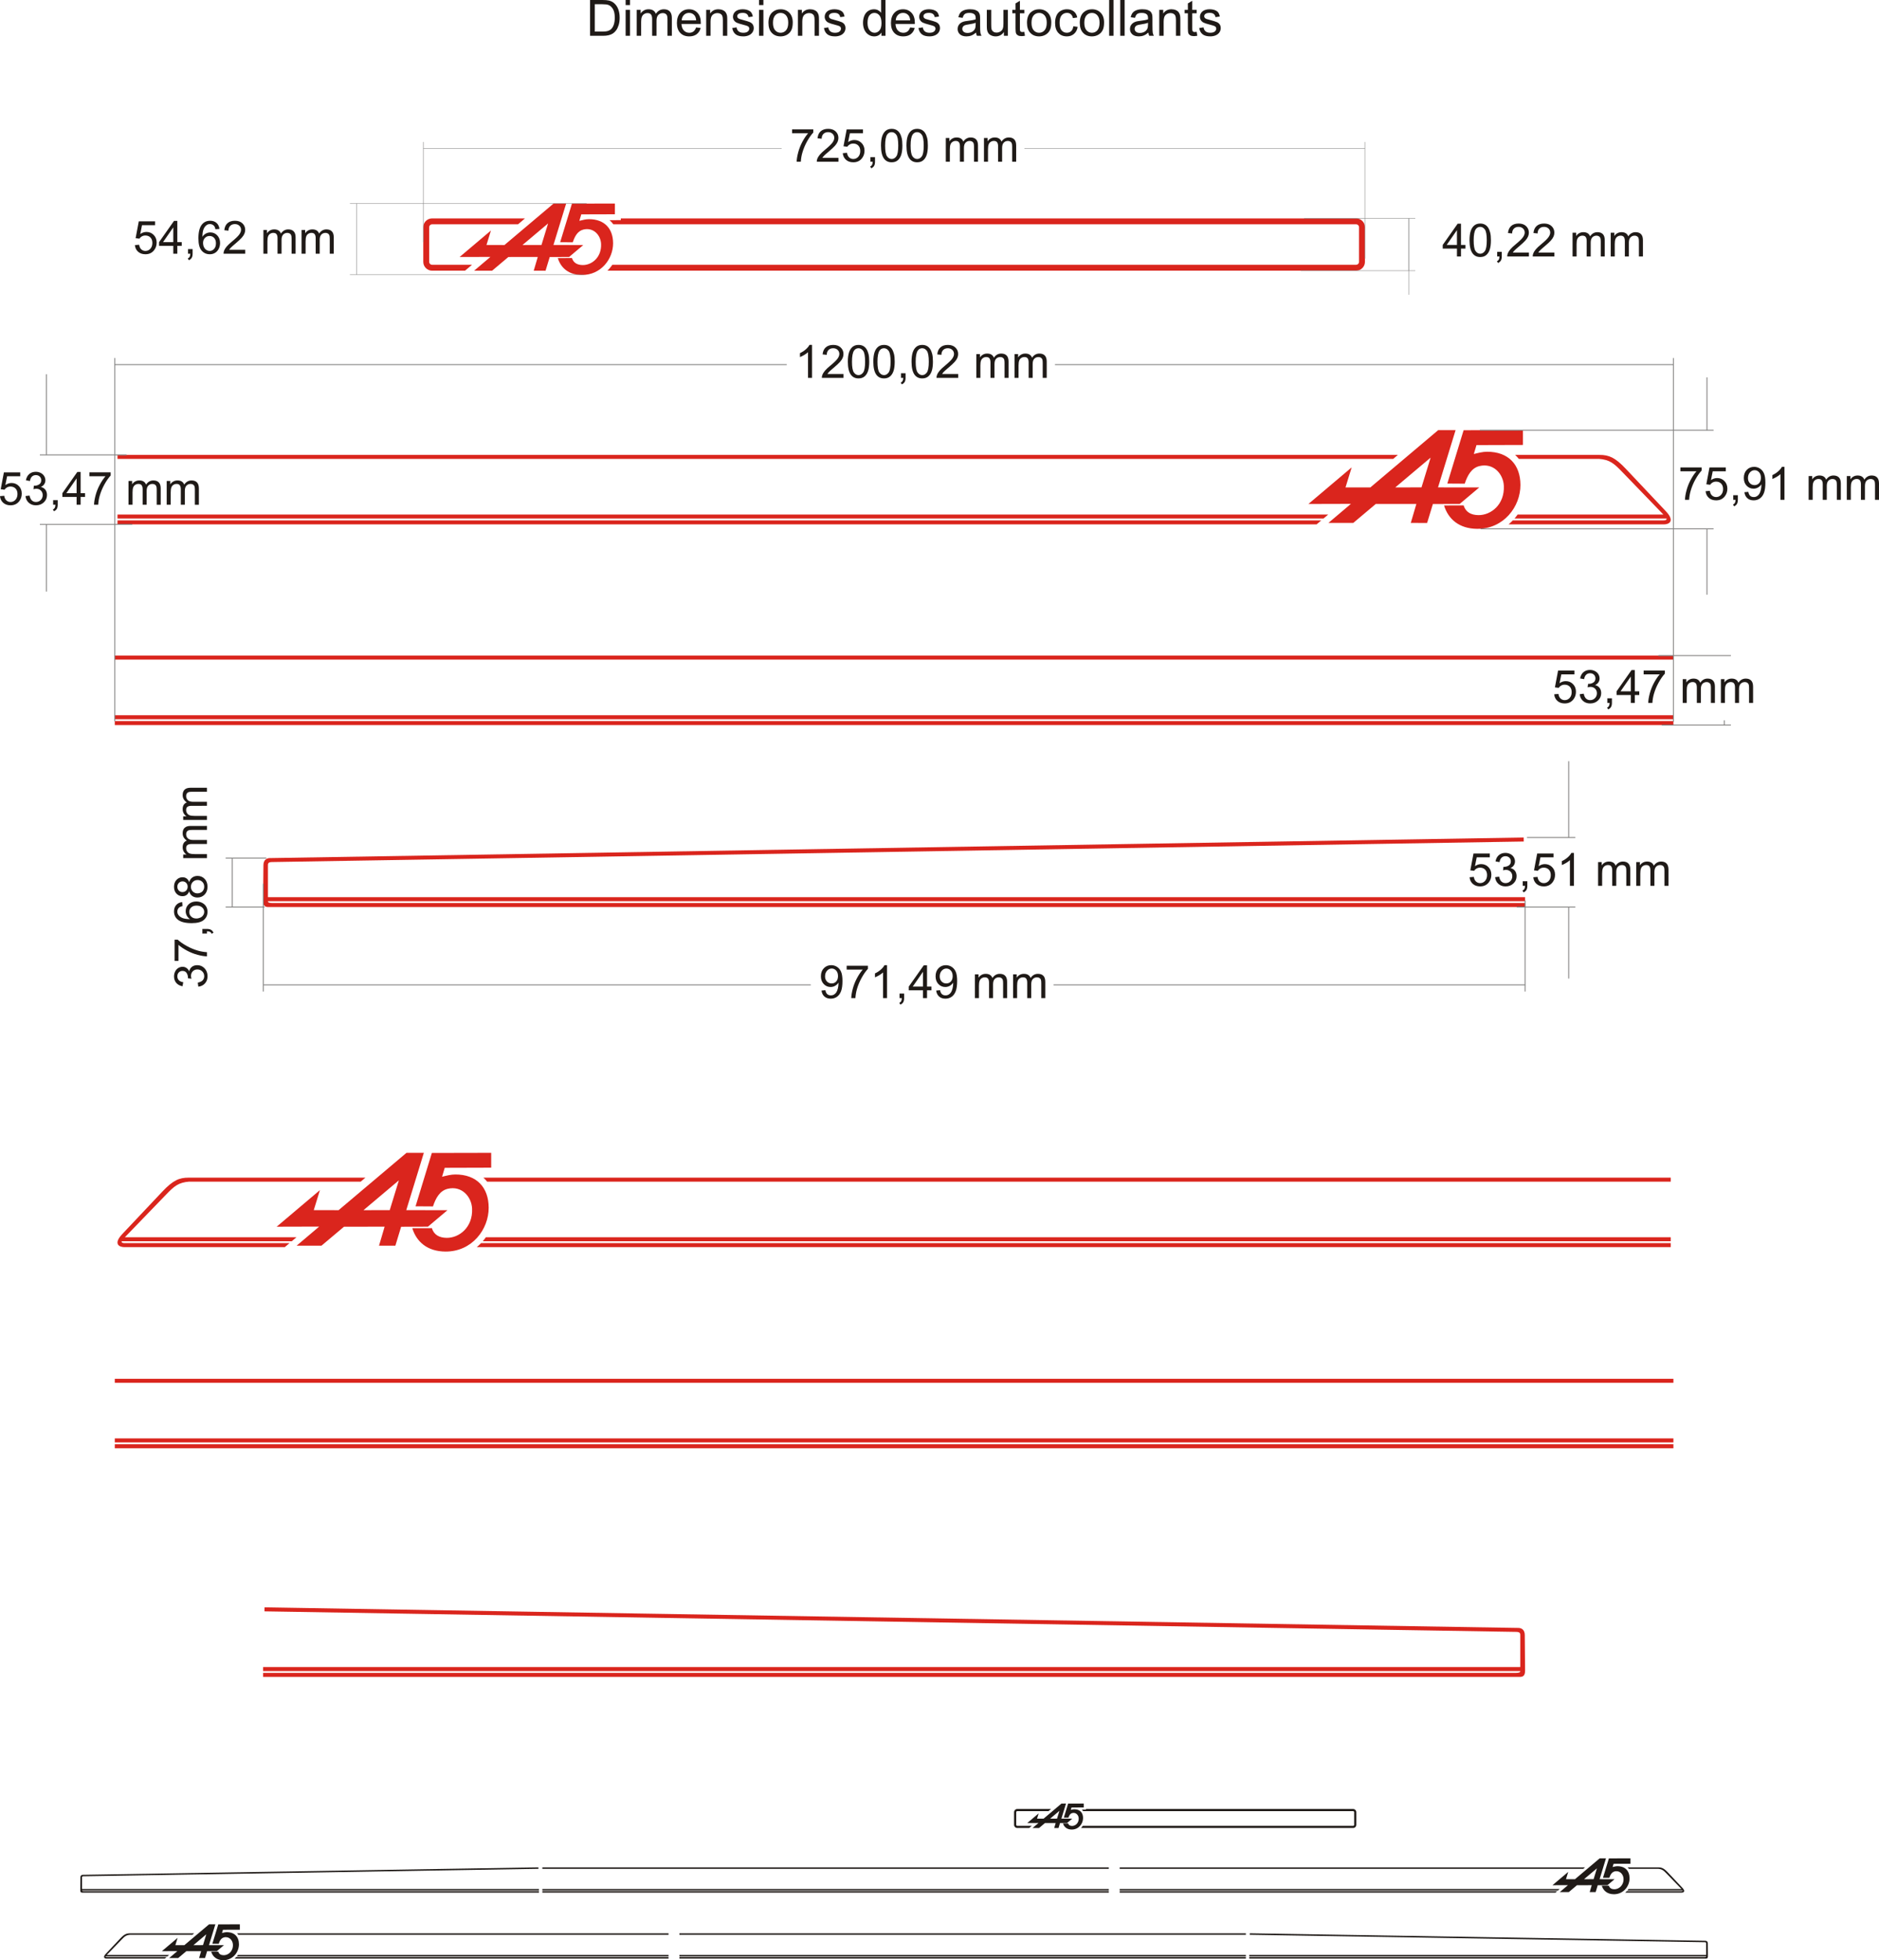 <svg xmlns="http://www.w3.org/2000/svg" xml:space="preserve" width="1446.69mm" height="1508.76mm" style="shape-rendering:geometricPrecision; text-rendering:geometricPrecision; image-rendering:optimizeQuality; fill-rule:evenodd; clip-rule:evenodd"
viewBox="0 0 504.874 526.536"
 xmlns:xlink="http://www.w3.org/1999/xlink">
 <defs>
  <style type="text/css">
   <![CDATA[
    .str0 {stroke:#838281;stroke-width:0.123}
    .str1 {stroke:#838281;stroke-width:0.246}
    .fil3 {fill:none}
    .fil1 {fill:#1F1A17}
    .fil0 {fill:#DA251D}
    .fil2 {fill:#1F1A17;fill-rule:nonzero}
   ]]>
  </style>
 </defs>
 <g id="Plan_x0020_1">
  <g id="_385913176">
   <path id="_385910512" class="fil0" d="M409.206 115.533l-15.945 0.034 -4.378 14.326 4.682 0.031c0.737,-2.244 1.828,-4.216 3.952,-4.729 3.754,-0.908 6.403,2.098 6.554,5.304 0.237,5.042 -3.463,7.907 -6.824,7.871 -2.013,-0.022 -3.431,-0.822 -3.984,-2.608l-5.257 0.013c1.125,3.657 4.041,6.243 8.903,6.277 7.137,0.049 11.641,-5.964 11.621,-11.79 -0.019,-5.46 -3.234,-8.935 -8.986,-8.918 -1.148,0.003 -2.328,0.312 -3.538,0.608l0.718 -2.395 12.481 -0.037 0 -3.986zm-57.647 19.845l11.627 -9.829 -1.655 5.378 6.674 0.004 18.228 -15.389 4.673 -0.004 -4.72 15.385 11.07 0.016 -5.253 4.431 -7.199 0.019 -1.546 5.086 -4.393 -0.007 1.503 -5.098 -10.911 0.008 -6.048 5.089 -6.679 0.004 6.055 -5.124 -11.428 0.031zm23.333 -4.443l9.507 -8.013 -2.451 7.995 -7.056 0.018z"/>
   <polygon id="_385910488" class="fil0" points="355.614,139.282 31.57,139.282 31.57,139.258 31.57,138.507 31.57,138.21 356.881,138.21 "/>
   <polygon id="_385910368" class="fil0" points="353.753,140.858 31.57,140.858 31.57,140.584 31.57,139.82 31.57,139.786 355.02,139.786 "/>
   <polygon id="_385910128" class="fil0" points="374.331,123.269 31.57,123.269 31.57,123.014 31.57,122.25 31.57,122.197 375.6,122.197 "/>
   <path id="_385910032" class="fil0" d="M446.932 138.21l-11.132 -11.518c-2.12,-2.193 -3.281,-3.219 -6.186,-3.43l0.185 0.007 -21.693 0c-0.302,-0.385 -0.634,-0.743 -0.994,-1.072l22.687 0c2.516,0 4.174,0.689 7.04,3.726l10.756 11.395c2.621,2.776 0.714,3.54 -0.486,3.54l-41.776 0c0.4,-0.331 0.783,-0.688 1.148,-1.072l40.324 0c1.011,0.035 1.022,-0.329 0.986,-0.503l-40.854 0c0.295,-0.343 0.573,-0.701 0.833,-1.072l39.163 0z"/>
  </g>
  <path class="fil0" d="M30.843 193.873l3.48986e-005 0 0 -0.177 418.792 0 0 1.072 -418.792 0 0 -0.131 -3.48986e-005 0 0 -0.764zm418.792 -16.694l-418.792 0 0 -0.112 0 -0.764 0 -0.196 418.792 0 0 1.072zm0 16.013l-418.792 0 0 -0.025 -3.48986e-005 0 0 -0.751 3.48986e-005 0 0 -0.297 418.792 0 0 1.072z"/>
  <path class="fil0" d="M409.78 243.646l-337.794 0c-1.189,0 -1.294,-0.988 -1.287,-1.812l0.081 -9.424c0,-1.437 0.89,-1.901 1.676,-1.914 75.57,-1.24 151.153,-2.486 226.728,-3.718l110.218 -1.808 0.018 1.072 -336.379 5.516c-1.023,0.017 -1.049,0.458 -1.049,0.856l0 8.583 337.789 0 0 0.297 0 0.751 0 0.025 -337.789 0c-0.038,0.337 0.358,0.503 1.194,0.503l336.595 0 0 0.188 0 0.764 0 0.121z"/>
  <g id="_385912144">
   <path id="_385910008" class="fil0" d="M131.981 309.669l-15.945 0.034 -4.378 14.326 4.682 0.031c0.737,-2.244 1.828,-4.216 3.952,-4.729 3.754,-0.908 6.403,2.098 6.554,5.304 0.237,5.042 -3.463,7.907 -6.824,7.871 -2.013,-0.022 -3.431,-0.822 -3.984,-2.608l-5.257 0.013c1.125,3.657 4.041,6.243 8.903,6.277 7.137,0.049 11.641,-5.964 11.621,-11.79 -0.019,-5.46 -3.234,-8.935 -8.986,-8.918 -1.148,0.003 -2.328,0.312 -3.538,0.608l0.718 -2.395 12.481 -0.037 0 -3.986zm-57.647 19.845l11.627 -9.829 -1.655 5.378 6.674 0.004 18.228 -15.389 4.673 -0.004 -4.72 15.385 11.07 0.016 -5.253 4.431 -7.199 0.019 -1.546 5.086 -4.393 -0.007 1.503 -5.098 -10.911 0.008 -6.048 5.089 -6.679 0.004 6.055 -5.124 -11.428 0.031zm23.333 -4.443l9.507 -8.013 -2.451 7.995 -7.056 0.018z"/>
   <path id="_385909672" class="fil0" d="M129.711 333.419l319.198 0 0 -0.025 0 -0.751 0 -0.297 -318.365 0c-0.26,0.371 -0.538,0.729 -0.833,1.072z"/>
   <path id="_385909624" class="fil0" d="M128.107 334.994l320.801 0 0 -0.274 0 -0.764 0 -0.034 -319.653 0c-0.365,0.384 -0.749,0.741 -1.148,1.072z"/>
   <path id="_385909504" class="fil0" d="M130.881 317.406l318.028 0 0 -0.255 0 -0.764 0 -0.053 -319.022 0c0.36,0.329 0.691,0.687 0.994,1.072z"/>
   <path id="_385909408" class="fil0" d="M33.546 332.347l11.132 -11.518c2.12,-2.193 3.281,-3.219 6.186,-3.43l-0.185 0.007 46.242 0 1.268 -1.072 -47.51 0c-2.516,0 -4.174,0.689 -7.04,3.726l-10.756 11.395c-2.621,2.776 -0.714,3.54 0.486,3.54l43.157 0 1.267 -1.072 -44.121 0c-1.011,0.035 -1.022,-0.329 -0.986,-0.503l45.701 0 1.267 -1.072 -46.11 0z"/>
  </g>
  <path class="fil0" d="M449.635 388.132l-3.48986e-005 0 0 -0.177 -418.792 0 0 1.072 418.792 0 0 -0.131 3.48986e-005 0 0 -0.764zm-418.792 -16.694l418.792 0 0 -0.112 0 -0.764 0 -0.196 -418.792 0 0 1.072zm0 16.013l418.792 0 0 -0.025 3.48986e-005 0 0 -0.751 -3.48986e-005 0 0 -0.297 -418.792 0 0 1.072z"/>
  <path class="fil0" d="M70.698 450.437l337.794 0c1.189,0 1.294,-0.988 1.287,-1.812l-0.081 -9.424c0,-1.437 -0.89,-1.901 -1.676,-1.914 -75.57,-1.24 -151.153,-2.486 -226.728,-3.718l-110.218 -1.808 -0.018 1.072 336.379 5.516c1.023,0.017 1.049,0.458 1.049,0.856l0 8.583 -337.789 0 0 0.297 0 0.751 0 0.025 337.789 0c0.038,0.337 -0.358,0.503 -1.194,0.503l-336.595 0 0 0.188 0 0.764 0 0.121z"/>
  <g id="_385912504">
   <path id="_385909552" class="fil0" d="M165.221 54.67l-11.541 0.024 -3.169 10.369 3.389 0.023c0.533,-1.624 1.323,-3.051 2.861,-3.423 2.717,-0.657 4.635,1.519 4.744,3.839 0.171,3.649 -2.506,5.723 -4.939,5.697 -1.457,-0.016 -2.484,-0.595 -2.884,-1.887l-3.805 0.01c0.814,2.647 2.925,4.519 6.444,4.543 5.166,0.035 8.426,-4.316 8.411,-8.533 -0.014,-3.952 -2.341,-6.467 -6.504,-6.455 -0.831,0.002 -1.685,0.226 -2.561,0.44l0.52 -1.734 9.034 -0.027 0 -2.885zm-41.725 14.364l8.416 -7.114 -1.198 3.893 4.831 0.003 13.193 -11.139 3.382 -0.003 -3.416 11.136 8.013 0.011 -3.802 3.207 -5.211 0.014 -1.119 3.681 -3.179 -0.005 1.088 -3.69 -7.897 0.006 -4.377 3.684 -4.834 0.003 4.383 -3.709 -8.272 0.022zm16.889 -3.216l6.881 -5.8 -1.774 5.787 -5.107 0.013z"/>
   <path id="_385909888" class="fil0" d="M164.803 60.254l199.587 0c0.425,0 0.772,0.348 0.772,0.772l0 9.322c0,0.425 -0.348,0.772 -0.772,0.772l-199.856 0c-0.27,0.399 -0.567,0.779 -0.89,1.136 -0.14,0.155 -0.284,0.304 -0.432,0.448l201.179 0c1.296,0 2.357,-1.061 2.357,-2.357l0 -9.322c0,-1.296 -1.061,-2.357 -2.357,-2.357l-197.585 0 0 0.466 -3.025 0.009c0.381,0.33 0.722,0.701 1.022,1.109z"/>
   <path id="_385909264" class="fil0" d="M116.089 60.254l23.097 0 1.874 -1.584 -24.971 0c-1.296,0 -2.357,1.061 -2.357,2.357l0 9.322c0,1.296 1.061,2.357 2.357,2.357l8.863 0 1.872 -1.584 -10.736 0c-0.425,0 -0.772,-0.348 -0.772,-0.772l0 -9.322c0,-0.425 0.348,-0.772 0.772,-0.772z"/>
  </g>
  <g id="_385907488">
   <path id="_385913632" class="fil1" d="M438.096 499.179l-5.795 0.012 -1.591 5.207 1.702 0.011c0.268,-0.816 0.665,-1.532 1.436,-1.719 1.364,-0.33 2.327,0.763 2.382,1.928 0.086,1.832 -1.259,2.874 -2.48,2.861 -0.732,-0.008 -1.247,-0.299 -1.448,-0.948l-1.91 0.005c0.409,1.329 1.469,2.269 3.236,2.281 2.594,0.018 4.231,-2.167 4.223,-4.285 -0.007,-1.984 -1.175,-3.247 -3.266,-3.241 -0.417,0.001 -0.846,0.113 -1.286,0.221l0.261 -0.87 4.536 -0.014 0 -1.449zm-20.951 7.212l4.226 -3.572 -0.602 1.955 2.426 0.001 6.625 -5.593 1.698 -0.001 -1.715 5.592 4.023 0.006 -1.909 1.61 -2.617 0.007 -0.562 1.848 -1.596 -0.003 0.546 -1.853 -3.965 0.003 -2.198 1.85 -2.427 0.001 2.201 -1.862 -4.154 0.011zm8.48 -1.615l3.455 -2.912 -0.891 2.906 -2.565 0.007z"/>
   <polygon id="_385913608" class="fil1" points="418.618,507.81 300.848,507.81 300.848,507.801 300.848,507.528 300.848,507.42 419.079,507.42 "/>
   <polygon id="_385913680" class="fil1" points="417.942,508.383 300.848,508.383 300.848,508.283 300.848,508.006 300.848,507.993 418.402,507.993 "/>
   <polygon id="_385913080" class="fil1" points="425.421,501.99 300.848,501.99 300.848,501.898 300.848,501.62 300.848,501.601 425.882,501.601 "/>
   <path id="_385913560" class="fil1" d="M451.807 507.42l-4.046 -4.186c-0.77,-0.797 -1.192,-1.17 -2.248,-1.246l0.067 0.002 -7.884 0c-0.11,-0.14 -0.23,-0.27 -0.361,-0.39l8.245 0c0.914,0 1.517,0.251 2.559,1.354l3.909 4.141c0.952,1.009 0.26,1.287 -0.177,1.287l-15.183 0c0.145,-0.12 0.285,-0.25 0.417,-0.39l14.655 0c0.367,0.013 0.371,-0.119 0.358,-0.183l-14.848 0c0.107,-0.125 0.208,-0.255 0.303,-0.39l14.233 0z"/>
   <path id="_385913128" class="fil1" d="M145.724 508.058l0 0 0 -0.064 152.205 0 0 0.39 -152.205 0 0 -0.047 0 0 0 -0.278zm152.205 -6.067l-152.205 0 0 -0.041 0 -0.278 0 -0.071 152.205 0 0 0.39zm0 5.82l-152.205 0 0 -0.009 0 0 0 -0.273 0 0 0 -0.108 152.205 0 0 0.39z"/>
   <path id="_385912696" class="fil1" d="M144.812 508.383l-122.767 0c-0.432,0 -0.47,-0.359 -0.468,-0.658l0.03 -3.425c0,-0.522 0.323,-0.691 0.609,-0.696 27.465,-0.451 54.935,-0.904 82.401,-1.351l40.058 -0.657 0.006 0.39 -122.253 2.005c-0.372,0.006 -0.381,0.166 -0.381,0.311l0 3.119 122.765 0 0 0.108 0 0.273 0 0.009 -122.765 0c-0.014,0.122 0.13,0.183 0.434,0.183l122.331 0 0 0.068 0 0.278 0 0.044z"/>
   <path id="_385913056" class="fil1" d="M64.447 516.898l-5.795 0.012 -1.591 5.207 1.702 0.011c0.268,-0.816 0.665,-1.532 1.437,-1.719 1.364,-0.33 2.327,0.763 2.382,1.928 0.086,1.832 -1.259,2.874 -2.48,2.861 -0.732,-0.008 -1.247,-0.299 -1.448,-0.948l-1.91 0.005c0.409,1.329 1.469,2.269 3.236,2.281 2.594,0.018 4.231,-2.167 4.223,-4.285 -0.007,-1.984 -1.175,-3.247 -3.266,-3.241 -0.417,0.001 -0.846,0.113 -1.286,0.221l0.261 -0.87 4.536 -0.014 0 -1.449zm-20.951 7.212l4.226 -3.572 -0.602 1.955 2.426 0.001 6.625 -5.593 1.698 -0.001 -1.715 5.592 4.023 0.006 -1.909 1.61 -2.617 0.007 -0.562 1.848 -1.596 -0.003 0.546 -1.853 -3.965 0.003 -2.198 1.85 -2.427 0.001 2.201 -1.862 -4.153 0.011zm8.48 -1.615l3.455 -2.912 -0.891 2.906 -2.565 0.007z"/>
   <path id="_385912912" class="fil1" d="M63.622 525.53l116.009 0 0 -0.009 0 -0.273 0 -0.108 -115.706 0c-0.094,0.135 -0.195,0.265 -0.303,0.39z"/>
   <path id="_385912864" class="fil1" d="M63.039 526.102l116.591 0 0 -0.1 0 -0.278 0 -0.012 -116.174 0c-0.133,0.139 -0.272,0.269 -0.417,0.39z"/>
   <path id="_385912456" class="fil1" d="M64.047 519.71l115.583 0 0 -0.093 0 -0.278 0 -0.019 -115.945 0c0.131,0.12 0.251,0.25 0.361,0.39z"/>
   <path id="_385912408" class="fil1" d="M28.672 525.14l4.046 -4.186c0.77,-0.797 1.192,-1.17 2.248,-1.246l-0.067 0.002 16.806 0 0.461 -0.39 -17.267 0c-0.914,0 -1.517,0.251 -2.559,1.354l-3.909 4.141c-0.952,1.009 -0.26,1.287 0.177,1.287l15.685 0 0.46 -0.39 -16.035 0c-0.367,0.013 -0.371,-0.119 -0.358,-0.183l16.61 0 0.46 -0.39 -16.758 0z"/>
   <path id="_385912720" class="fil1" d="M334.755 525.777l0 0 0 -0.064 -152.205 0 0 0.39 152.205 0 0 -0.047 0 0 0 -0.278zm-152.205 -6.067l152.205 0 0 -0.041 0 -0.278 0 -0.071 -152.205 0 0 0.39zm0 5.82l152.205 0 0 -0.009 0 0 0 -0.273 0 0 0 -0.108 -152.205 0 0 0.39z"/>
   <path id="_385913032" class="fil1" d="M335.667 526.102l122.767 0c0.432,0 0.47,-0.359 0.468,-0.658l-0.03 -3.425c0,-0.522 -0.323,-0.691 -0.609,-0.696 -27.465,-0.451 -54.935,-0.904 -82.401,-1.351l-40.058 -0.657 -0.006 0.39 122.253 2.005c0.372,0.006 0.381,0.166 0.381,0.311l0 3.12 -122.765 0 0 0.108 0 0.273 0 0.009 122.765 0c0.014,0.122 -0.13,0.183 -0.434,0.183l-122.331 0 0 0.068 0 0.278 0 0.044z"/>
   <path id="_385911568" class="fil1" d="M291.188 484.469l-4.194 0.009 -1.152 3.768 1.232 0.008c0.194,-0.59 0.481,-1.109 1.04,-1.244 0.987,-0.239 1.684,0.552 1.724,1.395 0.062,1.326 -0.911,2.08 -1.795,2.071 -0.53,-0.006 -0.903,-0.216 -1.048,-0.686l-1.383 0.004c0.296,0.962 1.063,1.642 2.342,1.651 1.878,0.013 3.062,-1.569 3.057,-3.101 -0.005,-1.436 -0.851,-2.351 -2.364,-2.346 -0.302,0.001 -0.612,0.082 -0.931,0.16l0.189 -0.63 3.283 -0.01 0 -1.049zm-15.164 5.22l3.059 -2.586 -0.435 1.415 1.756 0.001 4.795 -4.048 1.229 -0.001 -1.242 4.047 2.912 0.004 -1.382 1.166 -1.894 0.005 -0.407 1.338 -1.155 -0.002 0.395 -1.341 -2.87 0.002 -1.591 1.339 -1.757 0.001 1.593 -1.348 -3.006 0.008zm6.138 -1.169l2.501 -2.108 -0.645 2.103 -1.856 0.005z"/>
   <path id="_385909288" class="fil1" d="M291.036 486.498l72.537 0c0.154,0 0.281,0.126 0.281,0.281l0 3.388c0,0.154 -0.126,0.281 -0.281,0.281l-72.635 0c-0.098,0.145 -0.206,0.283 -0.324,0.413 -0.051,0.056 -0.103,0.111 -0.157,0.163l73.116 0c0.471,0 0.857,-0.385 0.857,-0.857l0 -3.388c0,-0.471 -0.385,-0.857 -0.857,-0.857l-71.81 0 0 0.169 -1.099 0.003c0.138,0.12 0.262,0.255 0.371,0.403z"/>
   <path id="_385887832" class="fil1" d="M273.331 486.498l8.394 0 0.681 -0.576 -9.075 0c-0.471,0 -0.857,0.385 -0.857,0.857l0 3.388c0,0.471 0.385,0.857 0.857,0.857l3.221 0 0.68 -0.576 -3.902 0c-0.154,0 -0.281,-0.126 -0.281,-0.281l0 -3.388c0,-0.154 0.126,-0.281 0.281,-0.281z"/>
  </g>
  <path class="fil2" d="M158.548 9.617l0 -9.617 3.312 0c0.748,0 1.319,0.047 1.713,0.139 0.551,0.125 1.021,0.356 1.411,0.687 0.506,0.43 0.887,0.976 1.137,1.644 0.253,0.667 0.378,1.429 0.378,2.286 0,0.73 -0.085,1.377 -0.258,1.941 -0.17,0.564 -0.387,1.032 -0.656,1.402 -0.266,0.369 -0.558,0.661 -0.875,0.871 -0.316,0.213 -0.699,0.374 -1.146,0.484 -0.45,0.11 -0.965,0.163 -1.545,0.163l-3.471 0zm1.272 -1.135l2.053 0c0.634,0 1.133,-0.058 1.493,-0.177 0.361,-0.119 0.647,-0.284 0.862,-0.499 0.302,-0.3 0.537,-0.708 0.705,-1.216 0.168,-0.511 0.253,-1.126 0.253,-1.854 0,-1.005 -0.166,-1.778 -0.495,-2.317 -0.331,-0.542 -0.732,-0.902 -1.205,-1.086 -0.34,-0.132 -0.891,-0.197 -1.646,-0.197l-2.022 0 0 7.346zm8.285 -7.123l0 -1.359 1.182 0 0 1.359 -1.182 0zm0 8.258l0 -6.966 1.182 0 0 6.966 -1.182 0zm2.98 0l0 -6.966 1.055 0 0 0.976c0.219,-0.34 0.51,-0.616 0.873,-0.822 0.363,-0.208 0.777,-0.313 1.24,-0.313 0.515,0 0.938,0.107 1.267,0.322 0.331,0.215 0.564,0.513 0.699,0.898 0.553,-0.813 1.27,-1.22 2.152,-1.22 0.692,0 1.223,0.193 1.594,0.575 0.372,0.383 0.558,0.972 0.558,1.767l0 4.783 -1.173 0 0 -4.389c0,-0.472 -0.038,-0.813 -0.114,-1.021 -0.078,-0.206 -0.217,-0.374 -0.416,-0.502 -0.202,-0.125 -0.439,-0.19 -0.71,-0.19 -0.49,0 -0.896,0.163 -1.22,0.49 -0.322,0.325 -0.486,0.846 -0.486,1.563l0 4.048 -1.18 0 0 -4.525c0,-0.526 -0.096,-0.92 -0.289,-1.182 -0.193,-0.262 -0.506,-0.394 -0.945,-0.394 -0.331,0 -0.638,0.087 -0.92,0.264 -0.282,0.175 -0.488,0.43 -0.614,0.766 -0.128,0.338 -0.19,0.824 -0.19,1.458l0 3.614 -1.18 0zm15.958 -2.244l1.22 0.15c-0.193,0.714 -0.549,1.267 -1.068,1.661 -0.522,0.392 -1.187,0.589 -1.995,0.589 -1.019,0 -1.827,-0.313 -2.423,-0.94 -0.598,-0.627 -0.896,-1.507 -0.896,-2.64 0,-1.173 0.302,-2.082 0.905,-2.729 0.605,-0.647 1.386,-0.972 2.349,-0.972 0.931,0 1.693,0.318 2.282,0.952 0.591,0.634 0.887,1.527 0.887,2.676 0,0.072 -0.002,0.177 -0.007,0.316l-5.195 0c0.043,0.766 0.26,1.352 0.649,1.758 0.39,0.408 0.873,0.611 1.455,0.611 0.432,0 0.802,-0.114 1.108,-0.343 0.307,-0.226 0.549,-0.589 0.728,-1.088zm-3.876 -1.91l3.889 0c-0.052,-0.584 -0.202,-1.026 -0.446,-1.317 -0.376,-0.455 -0.864,-0.683 -1.462,-0.683 -0.542,0 -0.999,0.181 -1.368,0.544 -0.369,0.363 -0.573,0.849 -0.614,1.455zm6.581 4.153l0 -6.966 1.061 0 0 0.99c0.513,-0.766 1.252,-1.149 2.217,-1.149 0.421,0 0.806,0.076 1.158,0.226 0.354,0.152 0.616,0.349 0.79,0.596 0.177,0.244 0.298,0.535 0.369,0.871 0.043,0.219 0.065,0.602 0.065,1.149l0 4.283 -1.182 0 0 -4.239c0,-0.479 -0.045,-0.84 -0.137,-1.079 -0.092,-0.237 -0.255,-0.428 -0.488,-0.569 -0.235,-0.143 -0.508,-0.215 -0.824,-0.215 -0.504,0 -0.936,0.161 -1.303,0.479 -0.365,0.32 -0.546,0.925 -0.546,1.818l0 3.804 -1.18 0zm6.999 -2.08l1.167 -0.184c0.065,0.468 0.249,0.826 0.549,1.077 0.298,0.249 0.717,0.374 1.256,0.374 0.542,0 0.945,-0.112 1.207,-0.331 0.262,-0.222 0.394,-0.481 0.394,-0.777 0,-0.269 -0.116,-0.477 -0.349,-0.631 -0.161,-0.105 -0.564,-0.237 -1.207,-0.399 -0.864,-0.219 -1.467,-0.408 -1.8,-0.569 -0.334,-0.159 -0.589,-0.381 -0.761,-0.663 -0.172,-0.282 -0.26,-0.593 -0.26,-0.934 0,-0.311 0.072,-0.598 0.215,-0.862 0.141,-0.266 0.336,-0.486 0.58,-0.661 0.184,-0.134 0.434,-0.251 0.75,-0.345 0.318,-0.094 0.658,-0.141 1.021,-0.141 0.546,0 1.026,0.081 1.44,0.237 0.414,0.157 0.719,0.369 0.916,0.638 0.197,0.271 0.331,0.629 0.405,1.079l-1.153 0.159c-0.054,-0.358 -0.206,-0.638 -0.457,-0.84 -0.251,-0.202 -0.607,-0.302 -1.066,-0.302 -0.542,0 -0.929,0.09 -1.16,0.269 -0.233,0.179 -0.349,0.39 -0.349,0.629 0,0.154 0.049,0.291 0.146,0.414 0.096,0.128 0.246,0.231 0.452,0.316 0.119,0.043 0.466,0.143 1.043,0.3 0.835,0.224 1.417,0.405 1.746,0.549 0.331,0.141 0.591,0.349 0.779,0.62 0.188,0.271 0.282,0.607 0.282,1.01 0,0.394 -0.116,0.764 -0.345,1.113 -0.231,0.347 -0.562,0.616 -0.994,0.806 -0.432,0.19 -0.923,0.284 -1.469,0.284 -0.907,0 -1.596,-0.188 -2.071,-0.564 -0.475,-0.376 -0.777,-0.934 -0.907,-1.673zm7.194 -6.178l0 -1.359 1.182 0 0 1.359 -1.182 0zm0 8.258l0 -6.966 1.182 0 0 6.966 -1.182 0zm2.539 -3.484c0,-1.29 0.358,-2.246 1.077,-2.866 0.598,-0.515 1.328,-0.775 2.19,-0.775 0.958,0 1.742,0.313 2.349,0.943 0.609,0.627 0.911,1.493 0.911,2.6 0,0.898 -0.134,1.603 -0.403,2.116 -0.269,0.515 -0.661,0.914 -1.173,1.198 -0.515,0.284 -1.075,0.425 -1.684,0.425 -0.974,0 -1.762,-0.311 -2.364,-0.938 -0.602,-0.625 -0.902,-1.525 -0.902,-2.703zm1.214 0c0,0.893 0.195,1.561 0.584,2.004 0.39,0.446 0.88,0.667 1.469,0.667 0.587,0 1.075,-0.224 1.464,-0.669 0.387,-0.446 0.582,-1.126 0.582,-2.04 0,-0.862 -0.195,-1.516 -0.587,-1.959 -0.392,-0.443 -0.878,-0.665 -1.46,-0.665 -0.589,0 -1.079,0.222 -1.469,0.663 -0.39,0.441 -0.584,1.108 -0.584,1.999zm6.699 3.484l0 -6.966 1.061 0 0 0.99c0.513,-0.766 1.252,-1.149 2.217,-1.149 0.421,0 0.806,0.076 1.158,0.226 0.354,0.152 0.616,0.349 0.79,0.596 0.177,0.244 0.298,0.535 0.369,0.871 0.043,0.219 0.065,0.602 0.065,1.149l0 4.283 -1.182 0 0 -4.239c0,-0.479 -0.045,-0.84 -0.137,-1.079 -0.092,-0.237 -0.255,-0.428 -0.488,-0.569 -0.235,-0.143 -0.508,-0.215 -0.824,-0.215 -0.504,0 -0.936,0.161 -1.303,0.479 -0.365,0.32 -0.546,0.925 -0.546,1.818l0 3.804 -1.18 0zm6.999 -2.08l1.167 -0.184c0.065,0.468 0.249,0.826 0.549,1.077 0.298,0.249 0.717,0.374 1.256,0.374 0.542,0 0.945,-0.112 1.207,-0.331 0.262,-0.222 0.394,-0.481 0.394,-0.777 0,-0.269 -0.116,-0.477 -0.349,-0.631 -0.161,-0.105 -0.564,-0.237 -1.207,-0.399 -0.864,-0.219 -1.467,-0.408 -1.8,-0.569 -0.334,-0.159 -0.589,-0.381 -0.761,-0.663 -0.172,-0.282 -0.26,-0.593 -0.26,-0.934 0,-0.311 0.072,-0.598 0.215,-0.862 0.141,-0.266 0.336,-0.486 0.58,-0.661 0.184,-0.134 0.434,-0.251 0.75,-0.345 0.318,-0.094 0.658,-0.141 1.021,-0.141 0.546,0 1.026,0.081 1.44,0.237 0.414,0.157 0.719,0.369 0.916,0.638 0.197,0.271 0.331,0.629 0.405,1.079l-1.153 0.159c-0.054,-0.358 -0.206,-0.638 -0.457,-0.84 -0.251,-0.202 -0.607,-0.302 -1.066,-0.302 -0.542,0 -0.929,0.09 -1.16,0.269 -0.233,0.179 -0.349,0.39 -0.349,0.629 0,0.154 0.049,0.291 0.146,0.414 0.096,0.128 0.246,0.231 0.452,0.316 0.119,0.043 0.466,0.143 1.043,0.3 0.835,0.224 1.417,0.405 1.746,0.549 0.331,0.141 0.591,0.349 0.779,0.62 0.188,0.271 0.282,0.607 0.282,1.01 0,0.394 -0.116,0.764 -0.345,1.113 -0.231,0.347 -0.562,0.616 -0.994,0.806 -0.432,0.19 -0.923,0.284 -1.469,0.284 -0.907,0 -1.596,-0.188 -2.071,-0.564 -0.475,-0.376 -0.777,-0.934 -0.907,-1.673zm15.441 2.08l0 -0.88c-0.441,0.692 -1.09,1.037 -1.948,1.037 -0.555,0 -1.066,-0.152 -1.532,-0.459 -0.466,-0.304 -0.826,-0.732 -1.084,-1.283 -0.255,-0.549 -0.383,-1.178 -0.383,-1.892 0,-0.694 0.116,-1.326 0.347,-1.892 0.233,-0.567 0.58,-1.001 1.043,-1.301 0.463,-0.302 0.983,-0.455 1.556,-0.455 0.419,0 0.793,0.09 1.12,0.266 0.329,0.177 0.596,0.408 0.802,0.692l0 -3.45 1.173 0 0 9.617 -1.095 0zm-3.733 -3.477c0,0.893 0.188,1.561 0.564,2.002 0.376,0.441 0.819,0.663 1.332,0.663 0.515,0 0.954,-0.213 1.314,-0.634 0.36,-0.421 0.542,-1.066 0.542,-1.932 0,-0.954 -0.184,-1.652 -0.551,-2.098 -0.367,-0.448 -0.82,-0.669 -1.359,-0.669 -0.524,0 -0.963,0.215 -1.314,0.643 -0.352,0.428 -0.528,1.104 -0.528,2.026zm11.453 1.234l1.22 0.15c-0.193,0.714 -0.549,1.267 -1.068,1.661 -0.522,0.392 -1.187,0.589 -1.995,0.589 -1.019,0 -1.827,-0.313 -2.423,-0.94 -0.598,-0.627 -0.896,-1.507 -0.896,-2.64 0,-1.173 0.302,-2.082 0.905,-2.729 0.605,-0.647 1.386,-0.972 2.349,-0.972 0.931,0 1.693,0.318 2.282,0.952 0.591,0.634 0.887,1.527 0.887,2.676 0,0.072 -0.002,0.177 -0.007,0.316l-5.195 0c0.043,0.766 0.26,1.352 0.649,1.758 0.39,0.408 0.873,0.611 1.455,0.611 0.432,0 0.802,-0.114 1.108,-0.343 0.307,-0.226 0.549,-0.589 0.728,-1.088zm-3.876 -1.91l3.889 0c-0.052,-0.584 -0.202,-1.026 -0.446,-1.317 -0.376,-0.455 -0.864,-0.683 -1.462,-0.683 -0.542,0 -0.999,0.181 -1.368,0.544 -0.369,0.363 -0.573,0.849 -0.614,1.455zm6.108 2.073l1.167 -0.184c0.065,0.468 0.249,0.826 0.549,1.077 0.298,0.249 0.717,0.374 1.256,0.374 0.542,0 0.945,-0.112 1.207,-0.331 0.262,-0.222 0.394,-0.481 0.394,-0.777 0,-0.269 -0.116,-0.477 -0.349,-0.631 -0.161,-0.105 -0.564,-0.237 -1.207,-0.399 -0.864,-0.219 -1.467,-0.408 -1.8,-0.569 -0.334,-0.159 -0.589,-0.381 -0.761,-0.663 -0.172,-0.282 -0.26,-0.593 -0.26,-0.934 0,-0.311 0.072,-0.598 0.215,-0.862 0.141,-0.266 0.336,-0.486 0.58,-0.661 0.184,-0.134 0.434,-0.251 0.75,-0.345 0.318,-0.094 0.658,-0.141 1.021,-0.141 0.546,0 1.026,0.081 1.44,0.237 0.414,0.157 0.719,0.369 0.916,0.638 0.197,0.271 0.331,0.629 0.405,1.079l-1.153 0.159c-0.054,-0.358 -0.206,-0.638 -0.457,-0.84 -0.251,-0.202 -0.607,-0.302 -1.066,-0.302 -0.542,0 -0.929,0.09 -1.16,0.269 -0.233,0.179 -0.349,0.39 -0.349,0.629 0,0.154 0.049,0.291 0.146,0.414 0.096,0.128 0.246,0.231 0.452,0.316 0.119,0.043 0.466,0.143 1.043,0.3 0.835,0.224 1.417,0.405 1.746,0.549 0.331,0.141 0.591,0.349 0.779,0.62 0.188,0.271 0.282,0.607 0.282,1.01 0,0.394 -0.116,0.764 -0.345,1.113 -0.231,0.347 -0.562,0.616 -0.994,0.806 -0.432,0.19 -0.923,0.284 -1.469,0.284 -0.907,0 -1.596,-0.188 -2.071,-0.564 -0.475,-0.376 -0.777,-0.934 -0.907,-1.673zm15.468 1.22c-0.439,0.372 -0.86,0.634 -1.263,0.788 -0.405,0.152 -0.84,0.228 -1.303,0.228 -0.766,0 -1.352,-0.186 -1.764,-0.56 -0.41,-0.374 -0.616,-0.853 -0.616,-1.433 0,-0.343 0.076,-0.654 0.233,-0.936 0.154,-0.282 0.358,-0.508 0.609,-0.678 0.253,-0.17 0.535,-0.3 0.851,-0.387 0.231,-0.06 0.58,-0.121 1.048,-0.177 0.954,-0.114 1.657,-0.249 2.107,-0.408 0.004,-0.161 0.007,-0.264 0.007,-0.307 0,-0.481 -0.112,-0.822 -0.336,-1.017 -0.3,-0.269 -0.75,-0.401 -1.343,-0.401 -0.555,0 -0.965,0.096 -1.232,0.291 -0.264,0.195 -0.459,0.54 -0.587,1.034l-1.153 -0.159c0.105,-0.493 0.278,-0.893 0.517,-1.196 0.24,-0.305 0.589,-0.54 1.043,-0.703 0.455,-0.163 0.981,-0.246 1.581,-0.246 0.596,0 1.077,0.072 1.449,0.21 0.372,0.141 0.645,0.316 0.822,0.528 0.175,0.213 0.296,0.479 0.367,0.804 0.038,0.202 0.058,0.564 0.058,1.088l0 1.574c0,1.099 0.025,1.794 0.076,2.082 0.049,0.291 0.15,0.571 0.298,0.837l-1.234 0c-0.121,-0.244 -0.202,-0.531 -0.235,-0.86zm-0.099 -2.638c-0.43,0.177 -1.073,0.325 -1.928,0.448 -0.486,0.069 -0.831,0.148 -1.03,0.235 -0.202,0.087 -0.358,0.215 -0.466,0.385 -0.11,0.168 -0.166,0.354 -0.166,0.56 0,0.316 0.121,0.578 0.358,0.788 0.237,0.208 0.587,0.313 1.046,0.313 0.455,0 0.86,-0.099 1.214,-0.298 0.354,-0.199 0.616,-0.472 0.781,-0.817 0.128,-0.266 0.19,-0.661 0.19,-1.18l0 -0.434zm7.59 3.497l0 -1.023c-0.544,0.788 -1.281,1.18 -2.212,1.18 -0.41,0 -0.795,-0.078 -1.151,-0.235 -0.356,-0.157 -0.62,-0.356 -0.793,-0.593 -0.175,-0.24 -0.296,-0.531 -0.365,-0.875 -0.047,-0.233 -0.072,-0.6 -0.072,-1.104l0 -4.315 1.18 0 0 3.862c0,0.618 0.025,1.032 0.072,1.247 0.076,0.311 0.233,0.553 0.472,0.732 0.242,0.177 0.54,0.264 0.893,0.264 0.354,0 0.685,-0.09 0.996,-0.271 0.311,-0.181 0.531,-0.43 0.658,-0.741 0.13,-0.313 0.195,-0.768 0.195,-1.361l0 -3.733 1.18 0 0 6.966 -1.055 0zm5.484 -1.057l0.17 1.043c-0.331,0.069 -0.629,0.105 -0.891,0.105 -0.43,0 -0.761,-0.067 -0.999,-0.204 -0.235,-0.134 -0.401,-0.313 -0.497,-0.535 -0.096,-0.219 -0.146,-0.685 -0.146,-1.393l0 -4.008 -0.867 0 0 -0.918 0.867 0 0 -1.726 1.176 -0.708 0 2.434 1.187 0 0 0.918 -1.187 0 0 4.073c0,0.338 0.02,0.553 0.06,0.649 0.043,0.096 0.11,0.172 0.204,0.231 0.094,0.056 0.228,0.085 0.403,0.085 0.132,0 0.305,-0.016 0.519,-0.047zm0.714 -2.427c0,-1.29 0.358,-2.246 1.077,-2.866 0.598,-0.515 1.328,-0.775 2.19,-0.775 0.958,0 1.742,0.313 2.349,0.943 0.609,0.627 0.911,1.493 0.911,2.6 0,0.898 -0.134,1.603 -0.403,2.116 -0.269,0.515 -0.661,0.914 -1.173,1.198 -0.515,0.284 -1.075,0.425 -1.684,0.425 -0.974,0 -1.762,-0.311 -2.364,-0.938 -0.602,-0.625 -0.902,-1.525 -0.902,-2.703zm1.214 0c0,0.893 0.195,1.561 0.584,2.004 0.39,0.446 0.88,0.667 1.469,0.667 0.587,0 1.075,-0.224 1.464,-0.669 0.387,-0.446 0.582,-1.126 0.582,-2.04 0,-0.862 -0.195,-1.516 -0.587,-1.959 -0.392,-0.443 -0.878,-0.665 -1.46,-0.665 -0.589,0 -1.079,0.222 -1.469,0.663 -0.39,0.441 -0.584,1.108 -0.584,1.999zm11.245 0.931l1.16 0.152c-0.125,0.799 -0.45,1.426 -0.974,1.879 -0.522,0.452 -1.164,0.678 -1.926,0.678 -0.952,0 -1.72,-0.311 -2.297,-0.934 -0.58,-0.622 -0.871,-1.516 -0.871,-2.68 0,-0.752 0.125,-1.411 0.374,-1.975 0.251,-0.564 0.629,-0.987 1.14,-1.27 0.508,-0.282 1.064,-0.423 1.661,-0.423 0.757,0 1.377,0.193 1.856,0.575 0.481,0.383 0.79,0.925 0.927,1.63l-1.149 0.177c-0.11,-0.468 -0.302,-0.819 -0.58,-1.057 -0.278,-0.235 -0.613,-0.354 -1.008,-0.354 -0.596,0 -1.079,0.213 -1.451,0.64 -0.372,0.425 -0.558,1.099 -0.558,2.022 0,0.936 0.179,1.617 0.54,2.042 0.358,0.423 0.826,0.636 1.404,0.636 0.463,0 0.849,-0.143 1.16,-0.428 0.311,-0.284 0.508,-0.721 0.591,-1.312zm1.731 -0.931c0,-1.29 0.358,-2.246 1.077,-2.866 0.598,-0.515 1.328,-0.775 2.19,-0.775 0.958,0 1.742,0.313 2.349,0.943 0.609,0.627 0.911,1.493 0.911,2.6 0,0.898 -0.134,1.603 -0.403,2.116 -0.269,0.515 -0.661,0.914 -1.173,1.198 -0.515,0.284 -1.075,0.425 -1.684,0.425 -0.974,0 -1.762,-0.311 -2.364,-0.938 -0.602,-0.625 -0.902,-1.525 -0.902,-2.703zm1.214 0c0,0.893 0.195,1.561 0.584,2.004 0.39,0.446 0.88,0.667 1.469,0.667 0.587,0 1.075,-0.224 1.464,-0.669 0.387,-0.446 0.582,-1.126 0.582,-2.04 0,-0.862 -0.195,-1.516 -0.587,-1.959 -0.392,-0.443 -0.878,-0.665 -1.46,-0.665 -0.589,0 -1.079,0.222 -1.469,0.663 -0.39,0.441 -0.584,1.108 -0.584,1.999zm6.672 3.484l0 -9.617 1.18 0 0 9.617 -1.18 0zm2.985 0l0 -9.617 1.18 0 0 9.617 -1.18 0zm7.557 -0.86c-0.439,0.372 -0.86,0.634 -1.263,0.788 -0.405,0.152 -0.84,0.228 -1.303,0.228 -0.766,0 -1.352,-0.186 -1.764,-0.56 -0.41,-0.374 -0.616,-0.853 -0.616,-1.433 0,-0.343 0.076,-0.654 0.233,-0.936 0.154,-0.282 0.358,-0.508 0.609,-0.678 0.253,-0.17 0.535,-0.3 0.851,-0.387 0.231,-0.06 0.58,-0.121 1.048,-0.177 0.954,-0.114 1.657,-0.249 2.107,-0.408 0.004,-0.161 0.007,-0.264 0.007,-0.307 0,-0.481 -0.112,-0.822 -0.336,-1.017 -0.3,-0.269 -0.75,-0.401 -1.343,-0.401 -0.555,0 -0.965,0.096 -1.232,0.291 -0.264,0.195 -0.459,0.54 -0.587,1.034l-1.153 -0.159c0.105,-0.493 0.278,-0.893 0.517,-1.196 0.24,-0.305 0.589,-0.54 1.043,-0.703 0.455,-0.163 0.981,-0.246 1.581,-0.246 0.596,0 1.077,0.072 1.449,0.21 0.372,0.141 0.645,0.316 0.822,0.528 0.175,0.213 0.296,0.479 0.367,0.804 0.038,0.202 0.058,0.564 0.058,1.088l0 1.574c0,1.099 0.025,1.794 0.076,2.082 0.049,0.291 0.15,0.571 0.298,0.837l-1.234 0c-0.121,-0.244 -0.202,-0.531 -0.235,-0.86zm-0.099 -2.638c-0.43,0.177 -1.073,0.325 -1.928,0.448 -0.486,0.069 -0.831,0.148 -1.03,0.235 -0.202,0.087 -0.358,0.215 -0.466,0.385 -0.11,0.168 -0.166,0.354 -0.166,0.56 0,0.316 0.121,0.578 0.358,0.788 0.237,0.208 0.587,0.313 1.046,0.313 0.455,0 0.86,-0.099 1.214,-0.298 0.354,-0.199 0.616,-0.472 0.781,-0.817 0.128,-0.266 0.19,-0.661 0.19,-1.18l0 -0.434zm3.025 3.497l0 -6.966 1.061 0 0 0.99c0.513,-0.766 1.252,-1.149 2.217,-1.149 0.421,0 0.806,0.076 1.158,0.226 0.354,0.152 0.616,0.349 0.79,0.596 0.177,0.244 0.298,0.535 0.369,0.871 0.043,0.219 0.065,0.602 0.065,1.149l0 4.283 -1.182 0 0 -4.239c0,-0.479 -0.045,-0.84 -0.137,-1.079 -0.092,-0.237 -0.255,-0.428 -0.488,-0.569 -0.235,-0.143 -0.508,-0.215 -0.824,-0.215 -0.504,0 -0.936,0.161 -1.303,0.479 -0.365,0.32 -0.546,0.925 -0.546,1.818l0 3.804 -1.18 0zm10.049 -1.057l0.17 1.043c-0.331,0.069 -0.629,0.105 -0.891,0.105 -0.43,0 -0.761,-0.067 -0.999,-0.204 -0.235,-0.134 -0.401,-0.313 -0.497,-0.535 -0.096,-0.219 -0.146,-0.685 -0.146,-1.393l0 -4.008 -0.867 0 0 -0.918 0.867 0 0 -1.726 1.176 -0.708 0 2.434 1.187 0 0 0.918 -1.187 0 0 4.073c0,0.338 0.02,0.553 0.06,0.649 0.043,0.096 0.11,0.172 0.204,0.231 0.094,0.056 0.228,0.085 0.403,0.085 0.132,0 0.305,-0.016 0.519,-0.047zm0.683 -1.023l1.167 -0.184c0.065,0.468 0.249,0.826 0.549,1.077 0.298,0.249 0.717,0.374 1.256,0.374 0.542,0 0.945,-0.112 1.207,-0.331 0.262,-0.222 0.394,-0.481 0.394,-0.777 0,-0.269 -0.116,-0.477 -0.349,-0.631 -0.161,-0.105 -0.564,-0.237 -1.207,-0.399 -0.864,-0.219 -1.467,-0.408 -1.8,-0.569 -0.334,-0.159 -0.589,-0.381 -0.761,-0.663 -0.172,-0.282 -0.26,-0.593 -0.26,-0.934 0,-0.311 0.072,-0.598 0.215,-0.862 0.141,-0.266 0.336,-0.486 0.58,-0.661 0.184,-0.134 0.434,-0.251 0.75,-0.345 0.318,-0.094 0.658,-0.141 1.021,-0.141 0.546,0 1.026,0.081 1.44,0.237 0.414,0.157 0.719,0.369 0.916,0.638 0.197,0.271 0.331,0.629 0.405,1.079l-1.153 0.159c-0.054,-0.358 -0.206,-0.638 -0.457,-0.84 -0.251,-0.202 -0.607,-0.302 -1.066,-0.302 -0.542,0 -0.929,0.09 -1.16,0.269 -0.233,0.179 -0.349,0.39 -0.349,0.629 0,0.154 0.049,0.291 0.146,0.414 0.096,0.128 0.246,0.231 0.452,0.316 0.119,0.043 0.466,0.143 1.043,0.3 0.835,0.224 1.417,0.405 1.746,0.549 0.331,0.141 0.591,0.349 0.779,0.62 0.188,0.271 0.282,0.607 0.282,1.01 0,0.394 -0.116,0.764 -0.345,1.113 -0.231,0.347 -0.562,0.616 -0.994,0.806 -0.432,0.19 -0.923,0.284 -1.469,0.284 -0.907,0 -1.596,-0.188 -2.071,-0.564 -0.475,-0.376 -0.777,-0.934 -0.907,-1.673z"/>
  <g id="_385913464">
   <line id="_385913992" class="fil3 str0" x1="275.252" y1="39.899" x2="366.747" y2= "39.899" />
   <line id="_385913920" class="fil3 str0" x1="113.732" y1="39.899" x2="210.026" y2= "39.899" />
   <line id="_385913872" class="fil3 str0" x1="366.747" y1="69.461" x2="366.747" y2= "38.126" />
   <line id="_385914568" class="fil3 str0" x1="113.732" y1="65.054" x2="113.732" y2= "38.126" />
  </g>
  <path class="fil2" d="M212.825 35.794l0 -1.04 5.704 0 0 0.841c-0.56,0.597 -1.116,1.391 -1.668,2.38 -0.55,0.989 -0.977,2.009 -1.276,3.053 -0.217,0.739 -0.355,1.545 -0.414,2.423l-1.112 0c0.012,-0.694 0.148,-1.531 0.408,-2.514 0.261,-0.981 0.634,-1.929 1.12,-2.84 0.488,-0.911 1.005,-1.681 1.555,-2.304l-4.317 0zm12.463 6.617l0 1.04 -5.825 0c-0.008,-0.261 0.033,-0.511 0.125,-0.751 0.148,-0.398 0.386,-0.788 0.712,-1.174 0.328,-0.384 0.8,-0.829 1.416,-1.334 0.958,-0.786 1.607,-1.408 1.943,-1.867 0.337,-0.458 0.505,-0.893 0.505,-1.301 0,-0.429 -0.154,-0.79 -0.46,-1.085 -0.308,-0.293 -0.708,-0.441 -1.2,-0.441 -0.521,0 -0.938,0.156 -1.25,0.47 -0.314,0.312 -0.472,0.745 -0.476,1.297l-1.112 -0.113c0.076,-0.831 0.363,-1.463 0.86,-1.898 0.497,-0.435 1.166,-0.653 2.003,-0.653 0.845,0 1.514,0.236 2.007,0.704 0.495,0.47 0.741,1.051 0.741,1.744 0,0.353 -0.072,0.7 -0.217,1.04 -0.144,0.341 -0.384,0.7 -0.718,1.075 -0.334,0.378 -0.891,0.895 -1.668,1.551 -0.648,0.546 -1.065,0.915 -1.25,1.11 -0.185,0.193 -0.336,0.388 -0.458,0.585l4.323 0zm1.159 -1.268l1.137 -0.096c0.084,0.554 0.279,0.969 0.585,1.248 0.308,0.279 0.677,0.419 1.11,0.419 0.521,0 0.962,-0.197 1.321,-0.589 0.361,-0.394 0.542,-0.915 0.542,-1.564 0,-0.618 -0.172,-1.104 -0.519,-1.461 -0.347,-0.357 -0.8,-0.536 -1.362,-0.536 -0.349,0 -0.663,0.08 -0.944,0.238 -0.281,0.158 -0.501,0.363 -0.661,0.616l-1.016 -0.131 0.854 -4.526 4.383 0 0 1.034 -3.517 0 -0.476 2.368c0.529,-0.369 1.085,-0.554 1.666,-0.554 0.769,0 1.418,0.267 1.947,0.8 0.529,0.533 0.794,1.219 0.794,2.056 0,0.798 -0.234,1.488 -0.698,2.068 -0.566,0.712 -1.338,1.069 -2.315,1.069 -0.802,0 -1.457,-0.224 -1.964,-0.673 -0.507,-0.449 -0.796,-1.044 -0.868,-1.785zm7.43 2.308l0 -1.233 1.233 0 0 1.233c0,0.453 -0.08,0.819 -0.24,1.098 -0.162,0.277 -0.417,0.492 -0.763,0.646l-0.302 -0.464c0.228,-0.101 0.396,-0.248 0.505,-0.441 0.109,-0.195 0.168,-0.474 0.181,-0.839l-0.614 0zm2.838 -4.346c0,-1.042 0.107,-1.882 0.322,-2.516 0.213,-0.636 0.533,-1.126 0.956,-1.471 0.423,-0.345 0.954,-0.517 1.594,-0.517 0.474,0 0.888,0.096 1.246,0.287 0.357,0.189 0.65,0.464 0.884,0.823 0.232,0.359 0.414,0.796 0.546,1.311 0.133,0.515 0.199,1.209 0.199,2.083 0,1.034 -0.107,1.867 -0.318,2.503 -0.213,0.636 -0.531,1.126 -0.954,1.473 -0.423,0.347 -0.956,0.519 -1.603,0.519 -0.85,0 -1.516,-0.304 -2.001,-0.913 -0.581,-0.733 -0.872,-1.929 -0.872,-3.583zm1.112 0c0,1.447 0.17,2.409 0.509,2.889 0.339,0.478 0.755,0.718 1.252,0.718 0.499,0 0.915,-0.242 1.254,-0.722 0.339,-0.48 0.509,-1.442 0.509,-2.885 0,-1.451 -0.17,-2.415 -0.509,-2.891 -0.339,-0.478 -0.759,-0.716 -1.264,-0.716 -0.499,0 -0.895,0.211 -1.192,0.632 -0.371,0.536 -0.558,1.529 -0.558,2.975zm5.735 0c0,-1.042 0.107,-1.882 0.322,-2.516 0.213,-0.636 0.533,-1.126 0.956,-1.471 0.423,-0.345 0.954,-0.517 1.594,-0.517 0.474,0 0.888,0.096 1.246,0.287 0.357,0.189 0.65,0.464 0.884,0.823 0.232,0.359 0.414,0.796 0.546,1.311 0.133,0.515 0.199,1.209 0.199,2.083 0,1.034 -0.107,1.867 -0.318,2.503 -0.213,0.636 -0.531,1.126 -0.954,1.473 -0.423,0.347 -0.956,0.519 -1.603,0.519 -0.85,0 -1.516,-0.304 -2.001,-0.913 -0.581,-0.733 -0.872,-1.929 -0.872,-3.583zm1.112 0c0,1.447 0.17,2.409 0.509,2.889 0.339,0.478 0.755,0.718 1.252,0.718 0.499,0 0.915,-0.242 1.254,-0.722 0.339,-0.48 0.509,-1.442 0.509,-2.885 0,-1.451 -0.17,-2.415 -0.509,-2.891 -0.339,-0.478 -0.759,-0.716 -1.264,-0.716 -0.499,0 -0.895,0.211 -1.192,0.632 -0.371,0.536 -0.558,1.529 -0.558,2.975zm9.457 4.346l0 -6.383 0.966 0 0 0.895c0.201,-0.312 0.468,-0.564 0.8,-0.753 0.332,-0.191 0.712,-0.287 1.137,-0.287 0.472,0 0.86,0.098 1.161,0.295 0.304,0.197 0.517,0.47 0.64,0.823 0.507,-0.745 1.163,-1.118 1.972,-1.118 0.634,0 1.12,0.176 1.461,0.527 0.341,0.351 0.511,0.891 0.511,1.619l0 4.383 -1.075 0 0 -4.022c0,-0.433 -0.035,-0.745 -0.105,-0.936 -0.072,-0.189 -0.199,-0.343 -0.382,-0.46 -0.185,-0.115 -0.402,-0.174 -0.65,-0.174 -0.449,0 -0.821,0.15 -1.118,0.449 -0.295,0.298 -0.445,0.776 -0.445,1.432l0 3.71 -1.081 0 0 -4.147c0,-0.482 -0.088,-0.843 -0.265,-1.083 -0.176,-0.24 -0.464,-0.361 -0.866,-0.361 -0.304,0 -0.585,0.08 -0.843,0.242 -0.259,0.16 -0.447,0.394 -0.562,0.702 -0.117,0.31 -0.174,0.755 -0.174,1.336l0 3.312 -1.081 0zm10.255 0l0 -6.383 0.966 0 0 0.895c0.201,-0.312 0.468,-0.564 0.8,-0.753 0.332,-0.191 0.712,-0.287 1.137,-0.287 0.472,0 0.86,0.098 1.161,0.295 0.304,0.197 0.517,0.47 0.64,0.823 0.507,-0.745 1.163,-1.118 1.972,-1.118 0.634,0 1.12,0.176 1.461,0.527 0.341,0.351 0.511,0.891 0.511,1.619l0 4.383 -1.075 0 0 -4.022c0,-0.433 -0.035,-0.745 -0.105,-0.936 -0.072,-0.189 -0.199,-0.343 -0.382,-0.46 -0.185,-0.115 -0.402,-0.174 -0.65,-0.174 -0.449,0 -0.821,0.15 -1.118,0.449 -0.295,0.298 -0.445,0.776 -0.445,1.432l0 3.71 -1.081 0 0 -4.147c0,-0.482 -0.088,-0.843 -0.265,-1.083 -0.176,-0.24 -0.464,-0.361 -0.866,-0.361 -0.304,0 -0.585,0.08 -0.843,0.242 -0.259,0.16 -0.447,0.394 -0.562,0.702 -0.117,0.31 -0.174,0.755 -0.174,1.336l0 3.312 -1.081 0z"/>
  <g id="_385913008">
   <line id="_385914520" class="fil3 str0" x1="378.501" y1="58.669" x2="378.501" y2= "72.704" />
   <line id="_385914328" class="fil3 str0" x1="378.501" y1="58.669" x2="378.501" y2= "79.169" />
   <line id="_385914280" class="fil3 str0" x1="349.488" y1="72.704" x2="380.274" y2= "72.704" />
   <line id="_385914256" class="fil3 str0" x1="350.39" y1="58.669" x2="380.274" y2= "58.669" />
  </g>
  <path class="fil2" d="M391.473 68.892l0 -2.109 -3.823 0 0 -0.993 4.022 -5.71 0.884 0 0 5.71 1.19 0 0 0.993 -1.19 0 0 2.109 -1.083 0zm0 -3.102l0 -3.973 -2.758 3.973 2.758 0zm3.379 -1.243c0,-1.042 0.107,-1.882 0.322,-2.516 0.213,-0.636 0.533,-1.126 0.956,-1.471 0.423,-0.345 0.954,-0.517 1.594,-0.517 0.474,0 0.888,0.096 1.246,0.287 0.357,0.189 0.65,0.464 0.884,0.823 0.232,0.359 0.414,0.796 0.546,1.311 0.133,0.515 0.199,1.209 0.199,2.083 0,1.034 -0.107,1.867 -0.318,2.503 -0.213,0.636 -0.531,1.126 -0.954,1.473 -0.423,0.347 -0.956,0.519 -1.603,0.519 -0.85,0 -1.516,-0.304 -2.001,-0.913 -0.581,-0.733 -0.872,-1.929 -0.872,-3.583zm1.112 0c0,1.447 0.17,2.409 0.509,2.889 0.339,0.478 0.755,0.718 1.252,0.718 0.499,0 0.915,-0.242 1.254,-0.722 0.339,-0.48 0.509,-1.442 0.509,-2.885 0,-1.451 -0.17,-2.415 -0.509,-2.891 -0.339,-0.478 -0.759,-0.716 -1.264,-0.716 -0.499,0 -0.895,0.211 -1.192,0.632 -0.371,0.536 -0.558,1.529 -0.558,2.975zm6.318 4.346l0 -1.233 1.233 0 0 1.233c0,0.453 -0.08,0.819 -0.24,1.098 -0.162,0.277 -0.417,0.492 -0.763,0.646l-0.302 -0.464c0.228,-0.101 0.396,-0.248 0.505,-0.441 0.109,-0.195 0.168,-0.474 0.181,-0.839l-0.614 0zm8.526 -1.04l0 1.04 -5.825 0c-0.008,-0.261 0.033,-0.511 0.125,-0.751 0.148,-0.398 0.386,-0.788 0.712,-1.174 0.328,-0.384 0.8,-0.829 1.416,-1.334 0.958,-0.786 1.607,-1.408 1.943,-1.867 0.337,-0.458 0.505,-0.893 0.505,-1.301 0,-0.429 -0.154,-0.79 -0.46,-1.085 -0.308,-0.293 -0.708,-0.441 -1.2,-0.441 -0.521,0 -0.938,0.156 -1.25,0.47 -0.314,0.312 -0.472,0.745 -0.476,1.297l-1.112 -0.113c0.076,-0.831 0.363,-1.463 0.86,-1.898 0.497,-0.435 1.166,-0.653 2.003,-0.653 0.845,0 1.514,0.236 2.007,0.704 0.495,0.47 0.741,1.051 0.741,1.744 0,0.353 -0.072,0.7 -0.217,1.04 -0.144,0.341 -0.384,0.7 -0.718,1.075 -0.334,0.378 -0.891,0.895 -1.668,1.551 -0.648,0.546 -1.065,0.915 -1.25,1.11 -0.185,0.193 -0.336,0.388 -0.458,0.585l4.323 0zm6.847 0l0 1.04 -5.825 0c-0.008,-0.261 0.033,-0.511 0.125,-0.751 0.148,-0.398 0.386,-0.788 0.712,-1.174 0.328,-0.384 0.8,-0.829 1.416,-1.334 0.958,-0.786 1.607,-1.408 1.943,-1.867 0.337,-0.458 0.505,-0.893 0.505,-1.301 0,-0.429 -0.154,-0.79 -0.46,-1.085 -0.308,-0.293 -0.708,-0.441 -1.2,-0.441 -0.521,0 -0.938,0.156 -1.25,0.47 -0.314,0.312 -0.472,0.745 -0.476,1.297l-1.112 -0.113c0.076,-0.831 0.363,-1.463 0.86,-1.898 0.497,-0.435 1.166,-0.653 2.003,-0.653 0.845,0 1.514,0.236 2.007,0.704 0.495,0.47 0.741,1.051 0.741,1.744 0,0.353 -0.072,0.7 -0.217,1.04 -0.144,0.341 -0.384,0.7 -0.718,1.075 -0.334,0.378 -0.891,0.895 -1.668,1.551 -0.648,0.546 -1.065,0.915 -1.25,1.11 -0.185,0.193 -0.336,0.388 -0.458,0.585l4.323 0zm4.881 1.04l0 -6.383 0.966 0 0 0.895c0.201,-0.312 0.468,-0.564 0.8,-0.753 0.332,-0.191 0.712,-0.287 1.137,-0.287 0.472,0 0.86,0.098 1.161,0.295 0.304,0.197 0.517,0.47 0.64,0.823 0.507,-0.745 1.163,-1.118 1.972,-1.118 0.634,0 1.12,0.176 1.461,0.527 0.341,0.351 0.511,0.891 0.511,1.619l0 4.383 -1.075 0 0 -4.022c0,-0.433 -0.035,-0.745 -0.105,-0.936 -0.072,-0.189 -0.199,-0.343 -0.382,-0.46 -0.185,-0.115 -0.402,-0.174 -0.65,-0.174 -0.449,0 -0.821,0.15 -1.118,0.449 -0.295,0.298 -0.445,0.776 -0.445,1.432l0 3.71 -1.081 0 0 -4.147c0,-0.482 -0.088,-0.843 -0.265,-1.083 -0.176,-0.24 -0.464,-0.361 -0.866,-0.361 -0.304,0 -0.585,0.08 -0.843,0.242 -0.259,0.16 -0.447,0.394 -0.562,0.702 -0.117,0.31 -0.174,0.755 -0.174,1.336l0 3.312 -1.081 0zm10.255 0l0 -6.383 0.966 0 0 0.895c0.201,-0.312 0.468,-0.564 0.8,-0.753 0.332,-0.191 0.712,-0.287 1.137,-0.287 0.472,0 0.86,0.098 1.161,0.295 0.304,0.197 0.517,0.47 0.64,0.823 0.507,-0.745 1.163,-1.118 1.972,-1.118 0.634,0 1.12,0.176 1.461,0.527 0.341,0.351 0.511,0.891 0.511,1.619l0 4.383 -1.075 0 0 -4.022c0,-0.433 -0.035,-0.745 -0.105,-0.936 -0.072,-0.189 -0.199,-0.343 -0.382,-0.46 -0.185,-0.115 -0.402,-0.174 -0.65,-0.174 -0.449,0 -0.821,0.15 -1.118,0.449 -0.295,0.298 -0.445,0.776 -0.445,1.432l0 3.71 -1.081 0 0 -4.147c0,-0.482 -0.088,-0.843 -0.265,-1.083 -0.176,-0.24 -0.464,-0.361 -0.866,-0.361 -0.304,0 -0.585,0.08 -0.843,0.242 -0.259,0.16 -0.447,0.394 -0.562,0.702 -0.117,0.31 -0.174,0.755 -0.174,1.336l0 3.312 -1.081 0z"/>
  <g id="_385912984">
   <line id="_385914400" class="fil3 str0" x1="95.79" y1="54.684" x2="95.79" y2= "73.747" />
   <line id="_385914424" class="fil3 str0" x1="156.933" y1="73.747" x2="94.017" y2= "73.747" />
   <line id="_385913896" class="fil3 str0" x1="157.64" y1="54.684" x2="94.017" y2= "54.684" />
  </g>
  <path class="fil2" d="M36.244 65.838l1.137 -0.096c0.084,0.554 0.279,0.969 0.585,1.248 0.308,0.279 0.677,0.419 1.11,0.419 0.521,0 0.962,-0.197 1.321,-0.589 0.361,-0.394 0.542,-0.915 0.542,-1.564 0,-0.618 -0.172,-1.104 -0.519,-1.461 -0.347,-0.357 -0.8,-0.536 -1.362,-0.536 -0.349,0 -0.663,0.08 -0.944,0.238 -0.281,0.158 -0.501,0.363 -0.661,0.616l-1.016 -0.131 0.854 -4.526 4.383 0 0 1.034 -3.517 0 -0.476 2.368c0.529,-0.369 1.085,-0.554 1.666,-0.554 0.769,0 1.418,0.267 1.947,0.8 0.529,0.533 0.794,1.219 0.794,2.056 0,0.798 -0.234,1.488 -0.698,2.068 -0.566,0.712 -1.338,1.069 -2.315,1.069 -0.802,0 -1.457,-0.224 -1.964,-0.673 -0.507,-0.449 -0.796,-1.044 -0.868,-1.785zm10.315 2.308l0 -2.109 -3.823 0 0 -0.993 4.022 -5.71 0.884 0 0 5.71 1.19 0 0 0.993 -1.19 0 0 2.109 -1.083 0zm0 -3.102l0 -3.973 -2.758 3.973 2.758 0zm3.962 3.102l0 -1.233 1.233 0 0 1.233c0,0.453 -0.08,0.819 -0.24,1.098 -0.162,0.277 -0.417,0.492 -0.763,0.646l-0.302 -0.464c0.228,-0.101 0.396,-0.248 0.505,-0.441 0.109,-0.195 0.168,-0.474 0.181,-0.839l-0.614 0zm8.452 -6.654l-1.075 0.084c-0.096,-0.425 -0.232,-0.735 -0.408,-0.925 -0.293,-0.31 -0.655,-0.464 -1.083,-0.464 -0.345,0 -0.646,0.096 -0.907,0.289 -0.341,0.248 -0.609,0.611 -0.806,1.088 -0.195,0.476 -0.298,1.155 -0.306,2.038 0.261,-0.396 0.579,-0.691 0.956,-0.884 0.376,-0.191 0.772,-0.287 1.184,-0.287 0.722,0 1.336,0.265 1.843,0.796 0.507,0.531 0.761,1.217 0.761,2.058 0,0.554 -0.121,1.067 -0.359,1.543 -0.238,0.474 -0.566,0.839 -0.983,1.092 -0.417,0.252 -0.888,0.378 -1.418,0.378 -0.903,0 -1.637,-0.33 -2.206,-0.995 -0.57,-0.663 -0.854,-1.756 -0.854,-3.279 0,-1.703 0.314,-2.94 0.944,-3.714 0.548,-0.673 1.287,-1.012 2.218,-1.012 0.691,0 1.26,0.195 1.703,0.585 0.443,0.388 0.708,0.925 0.796,1.611zm-4.418 3.798c0,0.373 0.08,0.73 0.238,1.071 0.158,0.341 0.38,0.599 0.663,0.778 0.285,0.179 0.585,0.269 0.897,0.269 0.458,0 0.85,-0.185 1.178,-0.554 0.328,-0.369 0.492,-0.87 0.492,-1.502 0,-0.609 -0.162,-1.09 -0.486,-1.44 -0.324,-0.351 -0.733,-0.525 -1.225,-0.525 -0.49,0 -0.905,0.174 -1.246,0.525 -0.341,0.351 -0.511,0.811 -0.511,1.379zm11.339 1.816l0 1.04 -5.825 0c-0.008,-0.261 0.033,-0.511 0.125,-0.751 0.148,-0.398 0.386,-0.788 0.712,-1.174 0.328,-0.384 0.8,-0.829 1.416,-1.334 0.958,-0.786 1.607,-1.408 1.943,-1.867 0.337,-0.458 0.505,-0.893 0.505,-1.301 0,-0.429 -0.154,-0.79 -0.46,-1.085 -0.308,-0.293 -0.708,-0.441 -1.2,-0.441 -0.521,0 -0.938,0.156 -1.25,0.47 -0.314,0.312 -0.472,0.745 -0.476,1.297l-1.112 -0.113c0.076,-0.831 0.363,-1.463 0.86,-1.898 0.497,-0.435 1.166,-0.653 2.003,-0.653 0.845,0 1.514,0.236 2.007,0.704 0.495,0.47 0.741,1.051 0.741,1.744 0,0.353 -0.072,0.7 -0.217,1.04 -0.144,0.341 -0.384,0.7 -0.718,1.075 -0.334,0.378 -0.891,0.895 -1.668,1.551 -0.648,0.546 -1.065,0.915 -1.25,1.11 -0.185,0.193 -0.336,0.388 -0.458,0.585l4.323 0zm4.881 1.04l0 -6.383 0.966 0 0 0.895c0.201,-0.312 0.468,-0.564 0.8,-0.753 0.332,-0.191 0.712,-0.287 1.137,-0.287 0.472,0 0.86,0.098 1.161,0.295 0.304,0.197 0.517,0.47 0.64,0.823 0.507,-0.745 1.163,-1.118 1.972,-1.118 0.634,0 1.12,0.176 1.461,0.527 0.341,0.351 0.511,0.891 0.511,1.619l0 4.383 -1.075 0 0 -4.022c0,-0.433 -0.035,-0.745 -0.105,-0.936 -0.072,-0.189 -0.199,-0.343 -0.382,-0.46 -0.185,-0.115 -0.402,-0.174 -0.65,-0.174 -0.449,0 -0.821,0.15 -1.118,0.449 -0.295,0.298 -0.445,0.776 -0.445,1.432l0 3.71 -1.081 0 0 -4.147c0,-0.482 -0.088,-0.843 -0.265,-1.083 -0.176,-0.24 -0.464,-0.361 -0.866,-0.361 -0.304,0 -0.585,0.08 -0.843,0.242 -0.259,0.16 -0.447,0.394 -0.562,0.702 -0.117,0.31 -0.174,0.755 -0.174,1.336l0 3.312 -1.081 0zm10.255 0l0 -6.383 0.966 0 0 0.895c0.201,-0.312 0.468,-0.564 0.8,-0.753 0.332,-0.191 0.712,-0.287 1.137,-0.287 0.472,0 0.86,0.098 1.161,0.295 0.304,0.197 0.517,0.47 0.64,0.823 0.507,-0.745 1.163,-1.118 1.972,-1.118 0.634,0 1.12,0.176 1.461,0.527 0.341,0.351 0.511,0.891 0.511,1.619l0 4.383 -1.075 0 0 -4.022c0,-0.433 -0.035,-0.745 -0.105,-0.936 -0.072,-0.189 -0.199,-0.343 -0.382,-0.46 -0.185,-0.115 -0.402,-0.174 -0.65,-0.174 -0.449,0 -0.821,0.15 -1.118,0.449 -0.295,0.298 -0.445,0.776 -0.445,1.432l0 3.71 -1.081 0 0 -4.147c0,-0.482 -0.088,-0.843 -0.265,-1.083 -0.176,-0.24 -0.464,-0.361 -0.866,-0.361 -0.304,0 -0.585,0.08 -0.843,0.242 -0.259,0.16 -0.447,0.394 -0.562,0.702 -0.117,0.31 -0.174,0.755 -0.174,1.336l0 3.312 -1.081 0z"/>
  <g id="_385909168">
   <line id="_385914088" class="fil3 str1" x1="283.461" y1="97.944" x2="449.635" y2= "97.944" />
   <line id="_385912768" class="fil3 str1" x1="30.843" y1="97.944" x2="211.388" y2= "97.944" />
   <line id="_385912552" class="fil3 str1" x1="449.635" y1="193.882" x2="449.635" y2= "96.172" />
   <line id="_385912624" class="fil3 str1" x1="30.843" y1="193.751" x2="30.843" y2= "96.172" />
  </g>
  <path class="fil2" d="M218.19 101.497l-1.081 0 0 -6.894c-0.261,0.248 -0.601,0.497 -1.024,0.745 -0.425,0.248 -0.804,0.435 -1.141,0.558l0 -1.044c0.605,-0.285 1.135,-0.63 1.588,-1.034 0.451,-0.406 0.774,-0.798 0.962,-1.18l0.696 0 0 8.85zm8.46 -1.04l0 1.04 -5.825 0c-0.008,-0.261 0.033,-0.511 0.125,-0.751 0.148,-0.398 0.386,-0.788 0.712,-1.174 0.328,-0.384 0.8,-0.829 1.416,-1.334 0.958,-0.786 1.607,-1.408 1.943,-1.867 0.337,-0.458 0.505,-0.893 0.505,-1.301 0,-0.429 -0.154,-0.79 -0.46,-1.085 -0.308,-0.293 -0.708,-0.441 -1.2,-0.441 -0.521,0 -0.938,0.156 -1.25,0.47 -0.314,0.312 -0.472,0.745 -0.476,1.297l-1.112 -0.113c0.076,-0.831 0.363,-1.463 0.86,-1.898 0.497,-0.435 1.166,-0.653 2.003,-0.653 0.845,0 1.514,0.236 2.007,0.704 0.495,0.47 0.741,1.051 0.741,1.744 0,0.353 -0.072,0.7 -0.217,1.04 -0.144,0.341 -0.384,0.7 -0.718,1.075 -0.334,0.378 -0.891,0.895 -1.668,1.551 -0.648,0.546 -1.065,0.915 -1.25,1.11 -0.185,0.193 -0.336,0.388 -0.458,0.585l4.323 0zm1.159 -3.306c0,-1.042 0.107,-1.882 0.322,-2.516 0.213,-0.636 0.533,-1.126 0.956,-1.471 0.423,-0.345 0.954,-0.517 1.594,-0.517 0.474,0 0.888,0.096 1.246,0.287 0.357,0.189 0.65,0.464 0.884,0.823 0.232,0.359 0.414,0.796 0.546,1.311 0.133,0.515 0.199,1.209 0.199,2.083 0,1.034 -0.107,1.867 -0.318,2.503 -0.213,0.636 -0.531,1.126 -0.954,1.473 -0.423,0.347 -0.956,0.519 -1.603,0.519 -0.85,0 -1.516,-0.304 -2.001,-0.913 -0.581,-0.733 -0.872,-1.929 -0.872,-3.583zm1.112 0c0,1.447 0.17,2.409 0.509,2.889 0.339,0.478 0.755,0.718 1.252,0.718 0.499,0 0.915,-0.242 1.254,-0.722 0.339,-0.48 0.509,-1.442 0.509,-2.885 0,-1.451 -0.17,-2.415 -0.509,-2.891 -0.339,-0.478 -0.759,-0.716 -1.264,-0.716 -0.499,0 -0.895,0.211 -1.192,0.632 -0.371,0.536 -0.558,1.529 -0.558,2.975zm5.735 0c0,-1.042 0.107,-1.882 0.322,-2.516 0.213,-0.636 0.533,-1.126 0.956,-1.471 0.423,-0.345 0.954,-0.517 1.594,-0.517 0.474,0 0.888,0.096 1.246,0.287 0.357,0.189 0.65,0.464 0.884,0.823 0.232,0.359 0.414,0.796 0.546,1.311 0.133,0.515 0.199,1.209 0.199,2.083 0,1.034 -0.107,1.867 -0.318,2.503 -0.213,0.636 -0.531,1.126 -0.954,1.473 -0.423,0.347 -0.956,0.519 -1.603,0.519 -0.85,0 -1.516,-0.304 -2.001,-0.913 -0.581,-0.733 -0.872,-1.929 -0.872,-3.583zm1.112 0c0,1.447 0.17,2.409 0.509,2.889 0.339,0.478 0.755,0.718 1.252,0.718 0.499,0 0.915,-0.242 1.254,-0.722 0.339,-0.48 0.509,-1.442 0.509,-2.885 0,-1.451 -0.17,-2.415 -0.509,-2.891 -0.339,-0.478 -0.759,-0.716 -1.264,-0.716 -0.499,0 -0.895,0.211 -1.192,0.632 -0.371,0.536 -0.558,1.529 -0.558,2.975zm6.318 4.346l0 -1.233 1.233 0 0 1.233c0,0.453 -0.08,0.819 -0.24,1.098 -0.162,0.277 -0.417,0.492 -0.763,0.646l-0.302 -0.464c0.228,-0.101 0.396,-0.248 0.505,-0.441 0.109,-0.195 0.168,-0.474 0.181,-0.839l-0.614 0zm2.838 -4.346c0,-1.042 0.107,-1.882 0.322,-2.516 0.213,-0.636 0.533,-1.126 0.956,-1.471 0.423,-0.345 0.954,-0.517 1.594,-0.517 0.474,0 0.888,0.096 1.246,0.287 0.357,0.189 0.65,0.464 0.884,0.823 0.232,0.359 0.414,0.796 0.546,1.311 0.133,0.515 0.199,1.209 0.199,2.083 0,1.034 -0.107,1.867 -0.318,2.503 -0.213,0.636 -0.531,1.126 -0.954,1.473 -0.423,0.347 -0.956,0.519 -1.603,0.519 -0.85,0 -1.516,-0.304 -2.001,-0.913 -0.581,-0.733 -0.872,-1.929 -0.872,-3.583zm1.112 0c0,1.447 0.17,2.409 0.509,2.889 0.339,0.478 0.755,0.718 1.252,0.718 0.499,0 0.915,-0.242 1.254,-0.722 0.339,-0.48 0.509,-1.442 0.509,-2.885 0,-1.451 -0.17,-2.415 -0.509,-2.891 -0.339,-0.478 -0.759,-0.716 -1.264,-0.716 -0.499,0 -0.895,0.211 -1.192,0.632 -0.371,0.536 -0.558,1.529 -0.558,2.975zm11.423 3.306l0 1.04 -5.825 0c-0.008,-0.261 0.033,-0.511 0.125,-0.751 0.148,-0.398 0.386,-0.788 0.712,-1.174 0.328,-0.384 0.8,-0.829 1.416,-1.334 0.958,-0.786 1.607,-1.408 1.943,-1.867 0.337,-0.458 0.505,-0.893 0.505,-1.301 0,-0.429 -0.154,-0.79 -0.46,-1.085 -0.308,-0.293 -0.708,-0.441 -1.2,-0.441 -0.521,0 -0.938,0.156 -1.25,0.47 -0.314,0.312 -0.472,0.745 -0.476,1.297l-1.112 -0.113c0.076,-0.831 0.363,-1.463 0.86,-1.898 0.497,-0.435 1.166,-0.653 2.003,-0.653 0.845,0 1.514,0.236 2.007,0.704 0.495,0.47 0.741,1.051 0.741,1.744 0,0.353 -0.072,0.7 -0.217,1.04 -0.144,0.341 -0.384,0.7 -0.718,1.075 -0.334,0.378 -0.891,0.895 -1.668,1.551 -0.648,0.546 -1.065,0.915 -1.25,1.11 -0.185,0.193 -0.336,0.388 -0.458,0.585l4.323 0zm4.881 1.04l0 -6.383 0.966 0 0 0.895c0.201,-0.312 0.468,-0.564 0.8,-0.753 0.332,-0.191 0.712,-0.287 1.137,-0.287 0.472,0 0.86,0.098 1.161,0.295 0.304,0.197 0.517,0.47 0.64,0.823 0.507,-0.745 1.163,-1.118 1.972,-1.118 0.634,0 1.12,0.176 1.461,0.527 0.341,0.351 0.511,0.891 0.511,1.619l0 4.383 -1.075 0 0 -4.022c0,-0.433 -0.035,-0.745 -0.105,-0.936 -0.072,-0.189 -0.199,-0.343 -0.382,-0.46 -0.185,-0.115 -0.402,-0.174 -0.65,-0.174 -0.449,0 -0.821,0.15 -1.118,0.449 -0.295,0.298 -0.445,0.776 -0.445,1.432l0 3.71 -1.081 0 0 -4.147c0,-0.482 -0.088,-0.843 -0.265,-1.083 -0.176,-0.24 -0.464,-0.361 -0.866,-0.361 -0.304,0 -0.585,0.08 -0.843,0.242 -0.259,0.16 -0.447,0.394 -0.562,0.702 -0.117,0.31 -0.174,0.755 -0.174,1.336l0 3.312 -1.081 0zm10.255 0l0 -6.383 0.966 0 0 0.895c0.201,-0.312 0.468,-0.564 0.8,-0.753 0.332,-0.191 0.712,-0.287 1.137,-0.287 0.472,0 0.86,0.098 1.161,0.295 0.304,0.197 0.517,0.47 0.64,0.823 0.507,-0.745 1.163,-1.118 1.972,-1.118 0.634,0 1.12,0.176 1.461,0.527 0.341,0.351 0.511,0.891 0.511,1.619l0 4.383 -1.075 0 0 -4.022c0,-0.433 -0.035,-0.745 -0.105,-0.936 -0.072,-0.189 -0.199,-0.343 -0.382,-0.46 -0.185,-0.115 -0.402,-0.174 -0.65,-0.174 -0.449,0 -0.821,0.15 -1.118,0.449 -0.295,0.298 -0.445,0.776 -0.445,1.432l0 3.71 -1.081 0 0 -4.147c0,-0.482 -0.088,-0.843 -0.265,-1.083 -0.176,-0.24 -0.464,-0.361 -0.866,-0.361 -0.304,0 -0.585,0.08 -0.843,0.242 -0.259,0.16 -0.447,0.394 -0.562,0.702 -0.117,0.31 -0.174,0.755 -0.174,1.336l0 3.312 -1.081 0z"/>
  <g id="_385908712">
   <line id="_385909192" class="fil3 str1" x1="445.58" y1="176.107" x2="465.081" y2= "176.107" />
   <line id="_385908784" class="fil3 str1" x1="446.482" y1="194.768" x2="465.081" y2= "194.768" />
   <line id="_385908592" class="fil3 str1" x1="463.308" y1="193.487" x2="463.308" y2= "194.768" />
  </g>
  <path class="fil2" d="M417.603 186.494l1.137 -0.096c0.084,0.554 0.279,0.969 0.585,1.248 0.308,0.279 0.677,0.419 1.11,0.419 0.521,0 0.962,-0.197 1.321,-0.589 0.361,-0.394 0.542,-0.915 0.542,-1.564 0,-0.618 -0.172,-1.104 -0.519,-1.461 -0.347,-0.357 -0.8,-0.536 -1.362,-0.536 -0.349,0 -0.663,0.08 -0.944,0.238 -0.281,0.158 -0.501,0.363 -0.661,0.616l-1.016 -0.131 0.854 -4.526 4.383 0 0 1.034 -3.517 0 -0.476 2.368c0.529,-0.369 1.085,-0.554 1.666,-0.554 0.769,0 1.418,0.267 1.947,0.8 0.529,0.533 0.794,1.219 0.794,2.056 0,0.798 -0.234,1.488 -0.698,2.068 -0.566,0.712 -1.338,1.069 -2.315,1.069 -0.802,0 -1.457,-0.224 -1.964,-0.673 -0.507,-0.449 -0.796,-1.044 -0.868,-1.785zm6.853 -0.018l1.081 -0.144c0.125,0.614 0.337,1.055 0.634,1.326 0.3,0.271 0.663,0.406 1.092,0.406 0.509,0 0.94,-0.176 1.291,-0.529 0.349,-0.353 0.525,-0.79 0.525,-1.311 0,-0.497 -0.162,-0.907 -0.486,-1.229 -0.326,-0.322 -0.739,-0.484 -1.239,-0.484 -0.205,0 -0.46,0.041 -0.763,0.121l0.121 -0.95c0.072,0.008 0.129,0.012 0.174,0.012 0.46,0 0.874,-0.121 1.243,-0.361 0.369,-0.24 0.554,-0.611 0.554,-1.112 0,-0.396 -0.135,-0.726 -0.404,-0.985 -0.269,-0.261 -0.616,-0.392 -1.04,-0.392 -0.421,0 -0.772,0.133 -1.051,0.396 -0.281,0.265 -0.462,0.663 -0.542,1.192l-1.081 -0.193c0.131,-0.726 0.433,-1.289 0.901,-1.687 0.47,-0.398 1.053,-0.599 1.75,-0.599 0.48,0 0.923,0.105 1.328,0.31 0.404,0.207 0.714,0.488 0.93,0.845 0.213,0.357 0.322,0.735 0.322,1.137 0,0.38 -0.103,0.726 -0.308,1.04 -0.205,0.312 -0.507,0.56 -0.907,0.745 0.521,0.119 0.925,0.369 1.215,0.749 0.287,0.378 0.431,0.852 0.431,1.42 0,0.769 -0.279,1.422 -0.841,1.958 -0.56,0.536 -1.27,0.802 -2.128,0.802 -0.774,0 -1.416,-0.23 -1.927,-0.692 -0.511,-0.46 -0.802,-1.057 -0.874,-1.791zm7.424 2.327l0 -1.233 1.233 0 0 1.233c0,0.453 -0.08,0.819 -0.24,1.098 -0.162,0.277 -0.417,0.492 -0.763,0.646l-0.302 -0.464c0.228,-0.101 0.396,-0.248 0.505,-0.441 0.109,-0.195 0.168,-0.474 0.181,-0.839l-0.614 0zm6.306 0l0 -2.109 -3.823 0 0 -0.993 4.022 -5.71 0.884 0 0 5.71 1.19 0 0 0.993 -1.19 0 0 2.109 -1.083 0zm0 -3.102l0 -3.973 -2.758 3.973 2.758 0zm3.451 -4.555l0 -1.04 5.704 0 0 0.841c-0.56,0.597 -1.116,1.391 -1.668,2.38 -0.55,0.989 -0.977,2.009 -1.276,3.053 -0.217,0.739 -0.355,1.545 -0.414,2.423l-1.112 0c0.012,-0.694 0.148,-1.531 0.408,-2.514 0.261,-0.981 0.634,-1.929 1.12,-2.84 0.488,-0.911 1.005,-1.681 1.555,-2.304l-4.317 0zm10.498 7.658l0 -6.383 0.966 0 0 0.895c0.201,-0.312 0.468,-0.564 0.8,-0.753 0.332,-0.191 0.712,-0.287 1.137,-0.287 0.472,0 0.86,0.098 1.161,0.295 0.304,0.197 0.517,0.47 0.64,0.823 0.507,-0.745 1.163,-1.118 1.972,-1.118 0.634,0 1.12,0.176 1.461,0.527 0.341,0.351 0.511,0.891 0.511,1.619l0 4.383 -1.075 0 0 -4.022c0,-0.433 -0.035,-0.745 -0.105,-0.936 -0.072,-0.189 -0.199,-0.343 -0.382,-0.46 -0.185,-0.115 -0.402,-0.174 -0.65,-0.174 -0.449,0 -0.821,0.15 -1.118,0.449 -0.295,0.298 -0.445,0.776 -0.445,1.432l0 3.71 -1.081 0 0 -4.147c0,-0.482 -0.088,-0.843 -0.265,-1.083 -0.176,-0.24 -0.464,-0.361 -0.866,-0.361 -0.304,0 -0.585,0.08 -0.843,0.242 -0.259,0.16 -0.447,0.394 -0.562,0.702 -0.117,0.31 -0.174,0.755 -0.174,1.336l0 3.312 -1.081 0zm10.255 0l0 -6.383 0.966 0 0 0.895c0.201,-0.312 0.468,-0.564 0.8,-0.753 0.332,-0.191 0.712,-0.287 1.137,-0.287 0.472,0 0.86,0.098 1.161,0.295 0.304,0.197 0.517,0.47 0.64,0.823 0.507,-0.745 1.163,-1.118 1.972,-1.118 0.634,0 1.12,0.176 1.461,0.527 0.341,0.351 0.511,0.891 0.511,1.619l0 4.383 -1.075 0 0 -4.022c0,-0.433 -0.035,-0.745 -0.105,-0.936 -0.072,-0.189 -0.199,-0.343 -0.382,-0.46 -0.185,-0.115 -0.402,-0.174 -0.65,-0.174 -0.449,0 -0.821,0.15 -1.118,0.449 -0.295,0.298 -0.445,0.776 -0.445,1.432l0 3.71 -1.081 0 0 -4.147c0,-0.482 -0.088,-0.843 -0.265,-1.083 -0.176,-0.24 -0.464,-0.361 -0.866,-0.361 -0.304,0 -0.585,0.08 -0.843,0.242 -0.259,0.16 -0.447,0.394 -0.562,0.702 -0.117,0.31 -0.174,0.755 -0.174,1.336l0 3.312 -1.081 0z"/>
  <g id="_385910152">
   <line id="_385913344" class="fil3 str1" x1="12.48" y1="158.9" x2="12.48" y2= "140.858" />
   <line id="_385913752" class="fil3 str1" x1="12.48" y1="122.197" x2="12.48" y2= "100.521" />
   <line id="_385914688" class="fil3 str1" x1="35.53" y1="140.858" x2="10.708" y2= "140.858" />
   <line id="_385915000" class="fil3 str1" x1="34.026" y1="122.197" x2="10.708" y2= "122.197" />
  </g>
  <path class="fil2" d="M0 133.271l1.137 -0.096c0.084,0.554 0.279,0.969 0.585,1.248 0.308,0.279 0.677,0.419 1.11,0.419 0.521,0 0.962,-0.197 1.321,-0.589 0.361,-0.394 0.542,-0.915 0.542,-1.564 0,-0.618 -0.172,-1.104 -0.519,-1.461 -0.347,-0.357 -0.8,-0.536 -1.362,-0.536 -0.349,0 -0.663,0.08 -0.944,0.238 -0.281,0.158 -0.501,0.363 -0.661,0.616l-1.016 -0.131 0.854 -4.526 4.383 0 0 1.034 -3.517 0 -0.476 2.368c0.529,-0.369 1.085,-0.554 1.666,-0.554 0.769,0 1.418,0.267 1.947,0.8 0.529,0.533 0.794,1.219 0.794,2.056 0,0.798 -0.234,1.488 -0.698,2.068 -0.566,0.712 -1.338,1.069 -2.315,1.069 -0.802,0 -1.457,-0.224 -1.964,-0.673 -0.507,-0.449 -0.796,-1.044 -0.868,-1.785zm6.853 -0.018l1.081 -0.144c0.125,0.614 0.337,1.055 0.634,1.326 0.3,0.271 0.663,0.406 1.092,0.406 0.509,0 0.94,-0.176 1.291,-0.529 0.349,-0.353 0.525,-0.79 0.525,-1.311 0,-0.497 -0.162,-0.907 -0.486,-1.229 -0.326,-0.322 -0.739,-0.484 -1.239,-0.484 -0.205,0 -0.46,0.041 -0.763,0.121l0.121 -0.95c0.072,0.008 0.129,0.012 0.174,0.012 0.46,0 0.874,-0.121 1.243,-0.361 0.369,-0.24 0.554,-0.611 0.554,-1.112 0,-0.396 -0.135,-0.726 -0.404,-0.985 -0.269,-0.261 -0.616,-0.392 -1.04,-0.392 -0.421,0 -0.772,0.133 -1.051,0.396 -0.281,0.265 -0.462,0.663 -0.542,1.192l-1.081 -0.193c0.131,-0.726 0.433,-1.289 0.901,-1.687 0.47,-0.398 1.053,-0.599 1.75,-0.599 0.48,0 0.923,0.105 1.328,0.31 0.404,0.207 0.714,0.488 0.93,0.845 0.213,0.357 0.322,0.735 0.322,1.137 0,0.38 -0.103,0.726 -0.308,1.04 -0.205,0.312 -0.507,0.56 -0.907,0.745 0.521,0.119 0.925,0.369 1.215,0.749 0.287,0.378 0.431,0.852 0.431,1.42 0,0.769 -0.279,1.422 -0.841,1.958 -0.56,0.536 -1.27,0.802 -2.128,0.802 -0.774,0 -1.416,-0.23 -1.927,-0.692 -0.511,-0.46 -0.802,-1.057 -0.874,-1.791zm7.424 2.327l0 -1.233 1.233 0 0 1.233c0,0.453 -0.08,0.819 -0.24,1.098 -0.162,0.277 -0.417,0.492 -0.763,0.646l-0.302 -0.464c0.228,-0.101 0.396,-0.248 0.505,-0.441 0.109,-0.195 0.168,-0.474 0.181,-0.839l-0.614 0zm6.306 0l0 -2.109 -3.823 0 0 -0.993 4.022 -5.71 0.884 0 0 5.71 1.19 0 0 0.993 -1.19 0 0 2.109 -1.083 0zm0 -3.102l0 -3.973 -2.758 3.973 2.758 0zm3.451 -4.555l0 -1.04 5.704 0 0 0.841c-0.56,0.597 -1.116,1.391 -1.668,2.38 -0.55,0.989 -0.977,2.009 -1.276,3.053 -0.217,0.739 -0.355,1.545 -0.414,2.423l-1.112 0c0.012,-0.694 0.148,-1.531 0.408,-2.514 0.261,-0.981 0.634,-1.929 1.12,-2.84 0.488,-0.911 1.005,-1.681 1.555,-2.304l-4.317 0zm10.498 7.658l0 -6.383 0.966 0 0 0.895c0.201,-0.312 0.468,-0.564 0.8,-0.753 0.332,-0.191 0.712,-0.287 1.137,-0.287 0.472,0 0.86,0.098 1.161,0.295 0.304,0.197 0.517,0.47 0.64,0.823 0.507,-0.745 1.163,-1.118 1.972,-1.118 0.634,0 1.12,0.176 1.461,0.527 0.341,0.351 0.511,0.891 0.511,1.619l0 4.383 -1.075 0 0 -4.022c0,-0.433 -0.035,-0.745 -0.105,-0.936 -0.072,-0.189 -0.199,-0.343 -0.382,-0.46 -0.185,-0.115 -0.402,-0.174 -0.65,-0.174 -0.449,0 -0.821,0.15 -1.118,0.449 -0.295,0.298 -0.445,0.776 -0.445,1.432l0 3.71 -1.081 0 0 -4.147c0,-0.482 -0.088,-0.843 -0.265,-1.083 -0.176,-0.24 -0.464,-0.361 -0.866,-0.361 -0.304,0 -0.585,0.08 -0.843,0.242 -0.259,0.16 -0.447,0.394 -0.562,0.702 -0.117,0.31 -0.174,0.755 -0.174,1.336l0 3.312 -1.081 0zm10.255 0l0 -6.383 0.966 0 0 0.895c0.201,-0.312 0.468,-0.564 0.8,-0.753 0.332,-0.191 0.712,-0.287 1.137,-0.287 0.472,0 0.86,0.098 1.161,0.295 0.304,0.197 0.517,0.47 0.64,0.823 0.507,-0.745 1.163,-1.118 1.972,-1.118 0.634,0 1.12,0.176 1.461,0.527 0.341,0.351 0.511,0.891 0.511,1.619l0 4.383 -1.075 0 0 -4.022c0,-0.433 -0.035,-0.745 -0.105,-0.936 -0.072,-0.189 -0.199,-0.343 -0.382,-0.46 -0.185,-0.115 -0.402,-0.174 -0.65,-0.174 -0.449,0 -0.821,0.15 -1.118,0.449 -0.295,0.298 -0.445,0.776 -0.445,1.432l0 3.71 -1.081 0 0 -4.147c0,-0.482 -0.088,-0.843 -0.265,-1.083 -0.176,-0.24 -0.464,-0.361 -0.866,-0.361 -0.304,0 -0.585,0.08 -0.843,0.242 -0.259,0.16 -0.447,0.394 -0.562,0.702 -0.117,0.31 -0.174,0.755 -0.174,1.336l0 3.312 -1.081 0z"/>
  <g id="_385074280">
   <line id="_385913656" class="fil3 str1" x1="458.653" y1="159.738" x2="458.653" y2= "142.052" />
   <line id="_385913584" class="fil3 str1" x1="458.653" y1="115.56" x2="458.653" y2= "101.36" />
   <line id="_385913248" class="fil3 str1" x1="397.796" y1="142.052" x2="460.425" y2= "142.052" />
   <line id="_385914376" class="fil3 str1" x1="397.609" y1="115.56" x2="460.425" y2= "115.56" />
  </g>
  <path class="fil2" d="M451.51 126.595l0 -1.04 5.704 0 0 0.841c-0.56,0.597 -1.116,1.391 -1.668,2.38 -0.55,0.989 -0.977,2.009 -1.276,3.053 -0.217,0.739 -0.355,1.545 -0.414,2.423l-1.112 0c0.012,-0.694 0.148,-1.531 0.408,-2.514 0.261,-0.981 0.634,-1.929 1.12,-2.84 0.488,-0.911 1.005,-1.681 1.555,-2.304l-4.317 0zm6.775 5.349l1.137 -0.096c0.084,0.554 0.279,0.969 0.585,1.248 0.308,0.279 0.677,0.419 1.11,0.419 0.521,0 0.962,-0.197 1.321,-0.589 0.361,-0.394 0.542,-0.915 0.542,-1.564 0,-0.618 -0.172,-1.104 -0.519,-1.461 -0.347,-0.357 -0.8,-0.536 -1.362,-0.536 -0.349,0 -0.663,0.08 -0.944,0.238 -0.281,0.158 -0.501,0.363 -0.661,0.616l-1.016 -0.131 0.854 -4.526 4.383 0 0 1.034 -3.517 0 -0.476 2.368c0.529,-0.369 1.085,-0.554 1.666,-0.554 0.769,0 1.418,0.267 1.947,0.8 0.529,0.533 0.794,1.219 0.794,2.056 0,0.798 -0.234,1.488 -0.698,2.068 -0.566,0.712 -1.338,1.069 -2.315,1.069 -0.802,0 -1.457,-0.224 -1.964,-0.673 -0.507,-0.449 -0.796,-1.044 -0.868,-1.785zm7.43 2.308l0 -1.233 1.233 0 0 1.233c0,0.453 -0.08,0.819 -0.24,1.098 -0.162,0.277 -0.417,0.492 -0.763,0.646l-0.302 -0.464c0.228,-0.101 0.396,-0.248 0.505,-0.441 0.109,-0.195 0.168,-0.474 0.181,-0.839l-0.614 0zm3 -2.038l1.04 -0.096c0.088,0.488 0.256,0.843 0.505,1.065 0.248,0.22 0.566,0.33 0.956,0.33 0.332,0 0.624,-0.076 0.874,-0.23 0.25,-0.152 0.456,-0.355 0.616,-0.609 0.162,-0.254 0.295,-0.599 0.404,-1.03 0.107,-0.433 0.162,-0.874 0.162,-1.323 0,-0.047 -0.002,-0.121 -0.006,-0.215 -0.217,0.343 -0.513,0.624 -0.886,0.837 -0.375,0.215 -0.782,0.322 -1.217,0.322 -0.73,0 -1.348,-0.265 -1.853,-0.794 -0.505,-0.529 -0.757,-1.225 -0.757,-2.091 0,-0.895 0.263,-1.613 0.79,-2.159 0.527,-0.546 1.188,-0.819 1.982,-0.819 0.572,0 1.096,0.156 1.572,0.464 0.474,0.308 0.835,0.749 1.081,1.319 0.246,0.57 0.369,1.397 0.369,2.481 0,1.124 -0.121,2.021 -0.365,2.69 -0.246,0.667 -0.609,1.174 -1.092,1.523 -0.484,0.349 -1.049,0.523 -1.699,0.523 -0.689,0 -1.252,-0.191 -1.689,-0.575 -0.437,-0.382 -0.7,-0.919 -0.788,-1.613zm4.43 -3.89c0,-0.62 -0.164,-1.114 -0.494,-1.477 -0.332,-0.365 -0.728,-0.548 -1.194,-0.548 -0.48,0 -0.899,0.197 -1.256,0.589 -0.357,0.394 -0.536,0.903 -0.536,1.527 0,0.562 0.17,1.018 0.509,1.369 0.339,0.351 0.755,0.525 1.252,0.525 0.503,0 0.913,-0.174 1.235,-0.525 0.324,-0.351 0.484,-0.837 0.484,-1.459zm6.33 5.928l-1.081 0 0 -6.894c-0.261,0.248 -0.601,0.497 -1.024,0.745 -0.425,0.248 -0.804,0.435 -1.141,0.558l0 -1.044c0.605,-0.285 1.135,-0.63 1.588,-1.034 0.451,-0.406 0.774,-0.798 0.962,-1.18l0.696 0 0 8.85zm6.494 0l0 -6.383 0.966 0 0 0.895c0.201,-0.312 0.468,-0.564 0.8,-0.753 0.332,-0.191 0.712,-0.287 1.137,-0.287 0.472,0 0.86,0.098 1.161,0.295 0.304,0.197 0.517,0.47 0.64,0.823 0.507,-0.745 1.163,-1.118 1.972,-1.118 0.634,0 1.12,0.176 1.461,0.527 0.341,0.351 0.511,0.891 0.511,1.619l0 4.383 -1.075 0 0 -4.022c0,-0.433 -0.035,-0.745 -0.105,-0.936 -0.072,-0.189 -0.199,-0.343 -0.382,-0.46 -0.185,-0.115 -0.402,-0.174 -0.65,-0.174 -0.449,0 -0.821,0.15 -1.118,0.449 -0.295,0.298 -0.445,0.776 -0.445,1.432l0 3.71 -1.081 0 0 -4.147c0,-0.482 -0.088,-0.843 -0.265,-1.083 -0.176,-0.24 -0.464,-0.361 -0.866,-0.361 -0.304,0 -0.585,0.08 -0.843,0.242 -0.259,0.16 -0.447,0.394 -0.562,0.702 -0.117,0.31 -0.174,0.755 -0.174,1.336l0 3.312 -1.081 0zm10.255 0l0 -6.383 0.966 0 0 0.895c0.201,-0.312 0.468,-0.564 0.8,-0.753 0.332,-0.191 0.712,-0.287 1.137,-0.287 0.472,0 0.86,0.098 1.161,0.295 0.304,0.197 0.517,0.47 0.64,0.823 0.507,-0.745 1.163,-1.118 1.972,-1.118 0.634,0 1.12,0.176 1.461,0.527 0.341,0.351 0.511,0.891 0.511,1.619l0 4.383 -1.075 0 0 -4.022c0,-0.433 -0.035,-0.745 -0.105,-0.936 -0.072,-0.189 -0.199,-0.343 -0.382,-0.46 -0.185,-0.115 -0.402,-0.174 -0.65,-0.174 -0.449,0 -0.821,0.15 -1.118,0.449 -0.295,0.298 -0.445,0.776 -0.445,1.432l0 3.71 -1.081 0 0 -4.147c0,-0.482 -0.088,-0.843 -0.265,-1.083 -0.176,-0.24 -0.464,-0.361 -0.866,-0.361 -0.304,0 -0.585,0.08 -0.843,0.242 -0.259,0.16 -0.447,0.394 -0.562,0.702 -0.117,0.31 -0.174,0.755 -0.174,1.336l0 3.312 -1.081 0z"/>
  <g id="_385070680">
   <line id="_385075960" class="fil3 str1" x1="283.073" y1="264.557" x2="409.78" y2= "264.557" />
   <line id="_385069432" class="fil3 str1" x1="70.745" y1="264.557" x2="217.847" y2= "264.557" />
   <line id="_385066408" class="fil3 str1" x1="409.78" y1="241.885" x2="409.78" y2= "266.33" />
   <line id="_385066792" class="fil3 str1" x1="70.745" y1="237.361" x2="70.745" y2= "266.33" />
  </g>
  <path class="fil2" d="M220.736 266.073l1.04 -0.096c0.088,0.488 0.256,0.843 0.505,1.065 0.248,0.22 0.566,0.33 0.956,0.33 0.332,0 0.624,-0.076 0.874,-0.23 0.25,-0.152 0.456,-0.355 0.616,-0.609 0.162,-0.254 0.295,-0.599 0.404,-1.03 0.107,-0.433 0.162,-0.874 0.162,-1.323 0,-0.047 -0.002,-0.121 -0.006,-0.215 -0.217,0.343 -0.513,0.624 -0.886,0.837 -0.375,0.215 -0.782,0.322 -1.217,0.322 -0.73,0 -1.348,-0.265 -1.853,-0.794 -0.505,-0.529 -0.757,-1.225 -0.757,-2.091 0,-0.895 0.263,-1.613 0.79,-2.159 0.527,-0.546 1.188,-0.819 1.982,-0.819 0.572,0 1.096,0.156 1.572,0.464 0.474,0.308 0.835,0.749 1.081,1.319 0.246,0.57 0.369,1.397 0.369,2.481 0,1.124 -0.121,2.021 -0.365,2.69 -0.246,0.667 -0.609,1.174 -1.092,1.523 -0.484,0.349 -1.049,0.523 -1.699,0.523 -0.689,0 -1.252,-0.191 -1.689,-0.575 -0.437,-0.382 -0.7,-0.919 -0.788,-1.613zm4.43 -3.89c0,-0.62 -0.164,-1.114 -0.494,-1.477 -0.332,-0.365 -0.728,-0.548 -1.194,-0.548 -0.48,0 -0.899,0.197 -1.256,0.589 -0.357,0.394 -0.536,0.903 -0.536,1.527 0,0.562 0.17,1.018 0.509,1.369 0.339,0.351 0.755,0.525 1.252,0.525 0.503,0 0.913,-0.174 1.235,-0.525 0.324,-0.351 0.484,-0.837 0.484,-1.459zm2.327 -1.73l0 -1.04 5.704 0 0 0.841c-0.56,0.597 -1.116,1.391 -1.668,2.38 -0.55,0.989 -0.977,2.009 -1.276,3.053 -0.217,0.739 -0.355,1.545 -0.414,2.423l-1.112 0c0.012,-0.694 0.148,-1.531 0.408,-2.514 0.261,-0.981 0.634,-1.929 1.12,-2.84 0.488,-0.911 1.005,-1.681 1.555,-2.304l-4.317 0zm10.851 7.658l-1.081 0 0 -6.894c-0.261,0.248 -0.601,0.497 -1.024,0.745 -0.425,0.248 -0.804,0.435 -1.141,0.558l0 -1.044c0.605,-0.285 1.135,-0.63 1.588,-1.034 0.451,-0.406 0.774,-0.798 0.962,-1.18l0.696 0 0 8.85zm3.355 0l0 -1.233 1.233 0 0 1.233c0,0.453 -0.08,0.819 -0.24,1.098 -0.162,0.277 -0.417,0.492 -0.763,0.646l-0.302 -0.464c0.228,-0.101 0.396,-0.248 0.505,-0.441 0.109,-0.195 0.168,-0.474 0.181,-0.839l-0.614 0zm6.306 0l0 -2.109 -3.823 0 0 -0.993 4.022 -5.71 0.884 0 0 5.71 1.19 0 0 0.993 -1.19 0 0 2.109 -1.083 0zm0 -3.102l0 -3.973 -2.758 3.973 2.758 0zm3.542 1.065l1.04 -0.096c0.088,0.488 0.256,0.843 0.505,1.065 0.248,0.22 0.566,0.33 0.956,0.33 0.332,0 0.624,-0.076 0.874,-0.23 0.25,-0.152 0.456,-0.355 0.616,-0.609 0.162,-0.254 0.295,-0.599 0.404,-1.03 0.107,-0.433 0.162,-0.874 0.162,-1.323 0,-0.047 -0.002,-0.121 -0.006,-0.215 -0.217,0.343 -0.513,0.624 -0.886,0.837 -0.375,0.215 -0.782,0.322 -1.217,0.322 -0.73,0 -1.348,-0.265 -1.853,-0.794 -0.505,-0.529 -0.757,-1.225 -0.757,-2.091 0,-0.895 0.263,-1.613 0.79,-2.159 0.527,-0.546 1.188,-0.819 1.982,-0.819 0.572,0 1.096,0.156 1.572,0.464 0.474,0.308 0.835,0.749 1.081,1.319 0.246,0.57 0.369,1.397 0.369,2.481 0,1.124 -0.121,2.021 -0.365,2.69 -0.246,0.667 -0.609,1.174 -1.092,1.523 -0.484,0.349 -1.049,0.523 -1.699,0.523 -0.689,0 -1.252,-0.191 -1.689,-0.575 -0.437,-0.382 -0.7,-0.919 -0.788,-1.613zm4.43 -3.89c0,-0.62 -0.164,-1.114 -0.494,-1.477 -0.332,-0.365 -0.728,-0.548 -1.194,-0.548 -0.48,0 -0.899,0.197 -1.256,0.589 -0.357,0.394 -0.536,0.903 -0.536,1.527 0,0.562 0.17,1.018 0.509,1.369 0.339,0.351 0.755,0.525 1.252,0.525 0.503,0 0.913,-0.174 1.235,-0.525 0.324,-0.351 0.484,-0.837 0.484,-1.459zm5.977 5.928l0 -6.383 0.966 0 0 0.895c0.201,-0.312 0.468,-0.564 0.8,-0.753 0.332,-0.191 0.712,-0.287 1.137,-0.287 0.472,0 0.86,0.098 1.161,0.295 0.304,0.197 0.517,0.47 0.64,0.823 0.507,-0.745 1.163,-1.118 1.972,-1.118 0.634,0 1.12,0.176 1.461,0.527 0.341,0.351 0.511,0.891 0.511,1.619l0 4.383 -1.075 0 0 -4.022c0,-0.433 -0.035,-0.745 -0.105,-0.936 -0.072,-0.189 -0.199,-0.343 -0.382,-0.46 -0.185,-0.115 -0.402,-0.174 -0.65,-0.174 -0.449,0 -0.821,0.15 -1.118,0.449 -0.295,0.298 -0.445,0.776 -0.445,1.432l0 3.71 -1.081 0 0 -4.147c0,-0.482 -0.088,-0.843 -0.265,-1.083 -0.176,-0.24 -0.464,-0.361 -0.866,-0.361 -0.304,0 -0.585,0.08 -0.843,0.242 -0.259,0.16 -0.447,0.394 -0.562,0.702 -0.117,0.31 -0.174,0.755 -0.174,1.336l0 3.312 -1.081 0zm10.255 0l0 -6.383 0.966 0 0 0.895c0.201,-0.312 0.468,-0.564 0.8,-0.753 0.332,-0.191 0.712,-0.287 1.137,-0.287 0.472,0 0.86,0.098 1.161,0.295 0.304,0.197 0.517,0.47 0.64,0.823 0.507,-0.745 1.163,-1.118 1.972,-1.118 0.634,0 1.12,0.176 1.461,0.527 0.341,0.351 0.511,0.891 0.511,1.619l0 4.383 -1.075 0 0 -4.022c0,-0.433 -0.035,-0.745 -0.105,-0.936 -0.072,-0.189 -0.199,-0.343 -0.382,-0.46 -0.185,-0.115 -0.402,-0.174 -0.65,-0.174 -0.449,0 -0.821,0.15 -1.118,0.449 -0.295,0.298 -0.445,0.776 -0.445,1.432l0 3.71 -1.081 0 0 -4.147c0,-0.482 -0.088,-0.843 -0.265,-1.083 -0.176,-0.24 -0.464,-0.361 -0.866,-0.361 -0.304,0 -0.585,0.08 -0.843,0.242 -0.259,0.16 -0.447,0.394 -0.562,0.702 -0.117,0.31 -0.174,0.755 -0.174,1.336l0 3.312 -1.081 0z"/>
  <g id="_385908952">
   <line id="_385075312" class="fil3 str1" x1="421.503" y1="262.85" x2="421.503" y2= "243.646" />
   <line id="_385071424" class="fil3 str1" x1="421.503" y1="224.971" x2="421.503" y2= "204.471" />
   <line id="_385071088" class="fil3 str1" x1="407.534" y1="243.646" x2="423.275" y2= "243.646" />
   <line id="_385070824" class="fil3 str1" x1="410.288" y1="224.971" x2="423.275" y2= "224.971" />
  </g>
  <path class="fil2" d="M394.871 235.642l1.137 -0.096c0.084,0.554 0.279,0.969 0.585,1.248 0.308,0.279 0.677,0.419 1.11,0.419 0.521,0 0.962,-0.197 1.321,-0.589 0.361,-0.394 0.542,-0.915 0.542,-1.564 0,-0.618 -0.172,-1.104 -0.519,-1.461 -0.347,-0.357 -0.8,-0.536 -1.362,-0.536 -0.349,0 -0.663,0.08 -0.944,0.238 -0.281,0.158 -0.501,0.363 -0.661,0.616l-1.016 -0.131 0.854 -4.526 4.383 0 0 1.034 -3.517 0 -0.476 2.368c0.529,-0.369 1.085,-0.554 1.666,-0.554 0.769,0 1.418,0.267 1.947,0.8 0.529,0.533 0.794,1.219 0.794,2.056 0,0.798 -0.234,1.488 -0.698,2.068 -0.566,0.712 -1.338,1.069 -2.315,1.069 -0.802,0 -1.457,-0.224 -1.964,-0.673 -0.507,-0.449 -0.796,-1.044 -0.868,-1.785zm6.853 -0.018l1.081 -0.144c0.125,0.614 0.337,1.055 0.634,1.326 0.3,0.271 0.663,0.406 1.092,0.406 0.509,0 0.94,-0.176 1.291,-0.529 0.349,-0.353 0.525,-0.79 0.525,-1.311 0,-0.497 -0.162,-0.907 -0.486,-1.229 -0.326,-0.322 -0.739,-0.484 -1.239,-0.484 -0.205,0 -0.46,0.041 -0.763,0.121l0.121 -0.95c0.072,0.008 0.129,0.012 0.174,0.012 0.46,0 0.874,-0.121 1.243,-0.361 0.369,-0.24 0.554,-0.611 0.554,-1.112 0,-0.396 -0.135,-0.726 -0.404,-0.985 -0.269,-0.261 -0.616,-0.392 -1.04,-0.392 -0.421,0 -0.772,0.133 -1.051,0.396 -0.281,0.265 -0.462,0.663 -0.542,1.192l-1.081 -0.193c0.131,-0.726 0.433,-1.289 0.901,-1.687 0.47,-0.398 1.053,-0.599 1.75,-0.599 0.48,0 0.923,0.105 1.328,0.31 0.404,0.207 0.714,0.488 0.93,0.845 0.213,0.357 0.322,0.735 0.322,1.137 0,0.38 -0.103,0.726 -0.308,1.04 -0.205,0.312 -0.507,0.56 -0.907,0.745 0.521,0.119 0.925,0.369 1.215,0.749 0.287,0.378 0.431,0.852 0.431,1.42 0,0.769 -0.279,1.422 -0.841,1.958 -0.56,0.536 -1.27,0.802 -2.128,0.802 -0.774,0 -1.416,-0.23 -1.927,-0.692 -0.511,-0.46 -0.802,-1.057 -0.874,-1.791zm7.424 2.327l0 -1.233 1.233 0 0 1.233c0,0.453 -0.08,0.819 -0.24,1.098 -0.162,0.277 -0.417,0.492 -0.763,0.646l-0.302 -0.464c0.228,-0.101 0.396,-0.248 0.505,-0.441 0.109,-0.195 0.168,-0.474 0.181,-0.839l-0.614 0zm2.838 -2.308l1.137 -0.096c0.084,0.554 0.279,0.969 0.585,1.248 0.308,0.279 0.677,0.419 1.11,0.419 0.521,0 0.962,-0.197 1.321,-0.589 0.361,-0.394 0.542,-0.915 0.542,-1.564 0,-0.618 -0.172,-1.104 -0.519,-1.461 -0.347,-0.357 -0.8,-0.536 -1.362,-0.536 -0.349,0 -0.663,0.08 -0.944,0.238 -0.281,0.158 -0.501,0.363 -0.661,0.616l-1.016 -0.131 0.854 -4.526 4.383 0 0 1.034 -3.517 0 -0.476 2.368c0.529,-0.369 1.085,-0.554 1.666,-0.554 0.769,0 1.418,0.267 1.947,0.8 0.529,0.533 0.794,1.219 0.794,2.056 0,0.798 -0.234,1.488 -0.698,2.068 -0.566,0.712 -1.338,1.069 -2.315,1.069 -0.802,0 -1.457,-0.224 -1.964,-0.673 -0.507,-0.449 -0.796,-1.044 -0.868,-1.785zm10.922 2.308l-1.081 0 0 -6.894c-0.261,0.248 -0.601,0.497 -1.024,0.745 -0.425,0.248 -0.804,0.435 -1.141,0.558l0 -1.044c0.605,-0.285 1.135,-0.63 1.588,-1.034 0.451,-0.406 0.774,-0.798 0.962,-1.18l0.696 0 0 8.85zm6.494 0l0 -6.383 0.966 0 0 0.895c0.201,-0.312 0.468,-0.564 0.8,-0.753 0.332,-0.191 0.712,-0.287 1.137,-0.287 0.472,0 0.86,0.098 1.161,0.295 0.304,0.197 0.517,0.47 0.64,0.823 0.507,-0.745 1.163,-1.118 1.972,-1.118 0.634,0 1.12,0.176 1.461,0.527 0.341,0.351 0.511,0.891 0.511,1.619l0 4.383 -1.075 0 0 -4.022c0,-0.433 -0.035,-0.745 -0.105,-0.936 -0.072,-0.189 -0.199,-0.343 -0.382,-0.46 -0.185,-0.115 -0.402,-0.174 -0.65,-0.174 -0.449,0 -0.821,0.15 -1.118,0.449 -0.295,0.298 -0.445,0.776 -0.445,1.432l0 3.71 -1.081 0 0 -4.147c0,-0.482 -0.088,-0.843 -0.265,-1.083 -0.176,-0.24 -0.464,-0.361 -0.866,-0.361 -0.304,0 -0.585,0.08 -0.843,0.242 -0.259,0.16 -0.447,0.394 -0.562,0.702 -0.117,0.31 -0.174,0.755 -0.174,1.336l0 3.312 -1.081 0zm10.255 0l0 -6.383 0.966 0 0 0.895c0.201,-0.312 0.468,-0.564 0.8,-0.753 0.332,-0.191 0.712,-0.287 1.137,-0.287 0.472,0 0.86,0.098 1.161,0.295 0.304,0.197 0.517,0.47 0.64,0.823 0.507,-0.745 1.163,-1.118 1.972,-1.118 0.634,0 1.12,0.176 1.461,0.527 0.341,0.351 0.511,0.891 0.511,1.619l0 4.383 -1.075 0 0 -4.022c0,-0.433 -0.035,-0.745 -0.105,-0.936 -0.072,-0.189 -0.199,-0.343 -0.382,-0.46 -0.185,-0.115 -0.402,-0.174 -0.65,-0.174 -0.449,0 -0.821,0.15 -1.118,0.449 -0.295,0.298 -0.445,0.776 -0.445,1.432l0 3.71 -1.081 0 0 -4.147c0,-0.482 -0.088,-0.843 -0.265,-1.083 -0.176,-0.24 -0.464,-0.361 -0.866,-0.361 -0.304,0 -0.585,0.08 -0.843,0.242 -0.259,0.16 -0.447,0.394 -0.562,0.702 -0.117,0.31 -0.174,0.755 -0.174,1.336l0 3.312 -1.081 0z"/>
  <g id="_385076008">
   <line id="_385070704" class="fil3 str1" x1="71.569" y1="230.497" x2="60.627" y2= "230.497" />
   <line id="_385073176" class="fil3 str1" x1="71.1" y1="243.646" x2="60.627" y2= "243.646" />
   <line id="_385074616" class="fil3 str1" x1="62.4" y1="230.497" x2="62.4" y2= "243.646" />
  </g>
  <path class="fil2" d="M53.286 265.031l-0.144 -1.081c0.613,-0.125 1.055,-0.337 1.325,-0.634 0.271,-0.3 0.406,-0.663 0.406,-1.092 -0,-0.509 -0.177,-0.94 -0.53,-1.291 -0.353,-0.349 -0.79,-0.525 -1.311,-0.525 -0.497,6.97973e-005 -0.907,0.162 -1.229,0.487 -0.322,0.326 -0.484,0.739 -0.484,1.239 3.48986e-005,0.205 0.041,0.46 0.121,0.763l-0.95 -0.121c0.008,-0.072 0.012,-0.129 0.012,-0.174 -6.97973e-005,-0.46 -0.121,-0.874 -0.361,-1.243 -0.24,-0.369 -0.612,-0.554 -1.112,-0.554 -0.396,6.97973e-005 -0.726,0.136 -0.985,0.404 -0.261,0.269 -0.392,0.616 -0.392,1.04 6.97973e-005,0.421 0.134,0.772 0.396,1.051 0.265,0.281 0.663,0.462 1.192,0.541l-0.193 1.081c-0.726,-0.131 -1.289,-0.433 -1.687,-0.9 -0.398,-0.47 -0.599,-1.053 -0.599,-1.75 -6.97973e-005,-0.48 0.105,-0.923 0.31,-1.328 0.207,-0.404 0.488,-0.714 0.845,-0.93 0.357,-0.213 0.735,-0.322 1.137,-0.322 0.38,-3.48986e-005 0.726,0.102 1.04,0.308 0.312,0.205 0.56,0.507 0.745,0.907 0.119,-0.521 0.369,-0.925 0.749,-1.215 0.378,-0.287 0.851,-0.431 1.42,-0.431 0.769,-0 1.422,0.279 1.958,0.841 0.536,0.56 0.803,1.27 0.803,2.128 0,0.774 -0.23,1.416 -0.691,1.927 -0.46,0.511 -1.057,0.802 -1.791,0.874zm-5.332 -6.912l-1.04 0 -0.001 -5.704 0.841 -0c0.597,0.56 1.391,1.116 2.381,1.668 0.989,0.55 2.009,0.976 3.053,1.276 0.739,0.217 1.545,0.355 2.423,0.414l0 1.112c-0.694,-0.012 -1.531,-0.147 -2.514,-0.408 -0.981,-0.26 -1.929,-0.634 -2.84,-1.12 -0.911,-0.488 -1.681,-1.005 -2.305,-1.555l0.001 4.317zm7.656 -7.359l-1.233 0 -0 -1.233 1.233 -0c0.453,-0 0.819,0.08 1.098,0.24 0.277,0.162 0.493,0.416 0.646,0.763l-0.464 0.302c-0.101,-0.228 -0.248,-0.396 -0.441,-0.505 -0.195,-0.109 -0.474,-0.168 -0.839,-0.18l0 0.614zm-6.656 -8.451l0.084 1.075c-0.425,0.097 -0.735,0.232 -0.925,0.408 -0.31,0.293 -0.464,0.655 -0.464,1.083 6.97973e-005,0.345 0.097,0.646 0.289,0.907 0.248,0.341 0.612,0.609 1.088,0.806 0.476,0.195 1.155,0.297 2.038,0.305 -0.396,-0.261 -0.692,-0.579 -0.885,-0.956 -0.191,-0.375 -0.287,-0.772 -0.287,-1.184 -0,-0.722 0.264,-1.336 0.796,-1.843 0.531,-0.507 1.217,-0.761 2.058,-0.762 0.554,-0 1.067,0.121 1.543,0.359 0.474,0.238 0.839,0.566 1.092,0.983 0.252,0.417 0.378,0.888 0.378,1.418 0,0.903 -0.33,1.637 -0.995,2.206 -0.663,0.571 -1.756,0.854 -3.279,0.854 -1.703,0 -2.94,-0.313 -3.714,-0.943 -0.673,-0.548 -1.012,-1.286 -1.012,-2.218 -0,-0.691 0.195,-1.26 0.584,-1.703 0.388,-0.443 0.925,-0.708 1.611,-0.796zm3.799 4.417c0.373,-6.97973e-005 0.73,-0.08 1.071,-0.238 0.341,-0.158 0.599,-0.38 0.778,-0.663 0.178,-0.285 0.269,-0.585 0.269,-0.897 -6.97973e-005,-0.458 -0.185,-0.849 -0.554,-1.178 -0.369,-0.328 -0.87,-0.492 -1.502,-0.492 -0.609,0 -1.089,0.162 -1.44,0.487 -0.351,0.324 -0.525,0.733 -0.525,1.225 6.97973e-005,0.49 0.175,0.905 0.525,1.245 0.351,0.341 0.811,0.511 1.379,0.511zm-1.924 -7.317c-0.164,0.449 -0.398,0.782 -0.704,0.999 -0.304,0.216 -0.669,0.324 -1.094,0.324 -0.642,0 -1.18,-0.23 -1.617,-0.691 -0.437,-0.462 -0.657,-1.073 -0.657,-1.838 -0,-0.769 0.223,-1.389 0.671,-1.859 0.447,-0.468 0.991,-0.702 1.633,-0.702 0.408,-6.97973e-005 0.763,0.107 1.067,0.32 0.302,0.215 0.536,0.54 0.7,0.977 0.176,-0.54 0.459,-0.952 0.853,-1.235 0.392,-0.281 0.862,-0.423 1.405,-0.423 0.755,-0 1.387,0.266 1.9,0.798 0.513,0.533 0.77,1.235 0.77,2.105 0,0.87 -0.256,1.57 -0.771,2.103 -0.515,0.534 -1.157,0.8 -1.927,0.801 -0.572,0 -1.053,-0.145 -1.441,-0.437 -0.386,-0.289 -0.651,-0.704 -0.79,-1.241zm-1.834 0.218c0.417,-6.97973e-005 0.757,-0.136 1.022,-0.402 0.265,-0.269 0.398,-0.618 0.398,-1.047 -6.97973e-005,-0.417 -0.131,-0.759 -0.394,-1.026 -0.263,-0.267 -0.585,-0.398 -0.964,-0.398 -0.398,6.97973e-005 -0.73,0.136 -1.001,0.411 -0.271,0.275 -0.406,0.616 -0.406,1.026 6.97973e-005,0.412 0.134,0.755 0.396,1.028 0.265,0.273 0.583,0.408 0.95,0.408zm4.071 0.348c0.308,-3.48986e-005 0.607,-0.074 0.895,-0.22 0.289,-0.146 0.513,-0.363 0.671,-0.653 0.158,-0.289 0.238,-0.599 0.238,-0.932 -0,-0.517 -0.166,-0.944 -0.501,-1.28 -0.332,-0.336 -0.755,-0.505 -1.268,-0.505 -0.521,0 -0.952,0.173 -1.293,0.519 -0.341,0.347 -0.511,0.782 -0.511,1.303 6.97973e-005,0.509 0.168,0.929 0.505,1.264 0.339,0.334 0.759,0.503 1.264,0.502zm2.541 -9.47l-6.383 0.001 -0 -0.966 0.895 -0c-0.312,-0.201 -0.564,-0.468 -0.753,-0.8 -0.191,-0.332 -0.287,-0.712 -0.287,-1.137 -0,-0.472 0.098,-0.86 0.295,-1.161 0.197,-0.304 0.47,-0.517 0.823,-0.64 -0.745,-0.507 -1.119,-1.163 -1.119,-1.972 -0,-0.634 0.176,-1.12 0.527,-1.461 0.351,-0.341 0.89,-0.511 1.619,-0.511l4.383 -0.001 0 1.075 -4.022 0.001c-0.433,6.97973e-005 -0.745,0.035 -0.936,0.105 -0.189,0.072 -0.343,0.199 -0.46,0.382 -0.115,0.185 -0.174,0.402 -0.174,0.651 6.97973e-005,0.449 0.15,0.821 0.45,1.118 0.298,0.295 0.776,0.445 1.432,0.445l3.71 -0.001 0 1.081 -4.147 0.001c-0.482,0 -0.843,0.088 -1.083,0.265 -0.24,0.176 -0.361,0.464 -0.361,0.866 6.97973e-005,0.304 0.08,0.585 0.242,0.843 0.16,0.259 0.394,0.447 0.702,0.562 0.31,0.117 0.755,0.174 1.336,0.174l3.312 -0.001 0 1.081zm-0.002 -10.255l-6.383 0.001 -0 -0.966 0.895 -0c-0.312,-0.201 -0.564,-0.468 -0.753,-0.8 -0.191,-0.332 -0.287,-0.712 -0.287,-1.137 -0,-0.472 0.098,-0.86 0.295,-1.161 0.197,-0.304 0.47,-0.517 0.823,-0.64 -0.745,-0.507 -1.119,-1.163 -1.119,-1.972 -0,-0.634 0.176,-1.12 0.527,-1.461 0.351,-0.341 0.89,-0.511 1.619,-0.511l4.383 -0.001 0 1.075 -4.022 0.001c-0.433,6.97973e-005 -0.745,0.035 -0.936,0.105 -0.189,0.072 -0.343,0.199 -0.46,0.382 -0.115,0.185 -0.174,0.402 -0.174,0.651 6.97973e-005,0.449 0.15,0.821 0.45,1.118 0.298,0.295 0.776,0.445 1.432,0.445l3.71 -0.001 0 1.081 -4.147 0.001c-0.482,0 -0.843,0.088 -1.083,0.265 -0.24,0.176 -0.361,0.464 -0.361,0.866 3.48986e-005,0.304 0.08,0.585 0.242,0.843 0.16,0.259 0.394,0.447 0.702,0.562 0.31,0.117 0.755,0.174 1.336,0.174l3.312 -0.001 0 1.081z"/>
 </g>
</svg>
